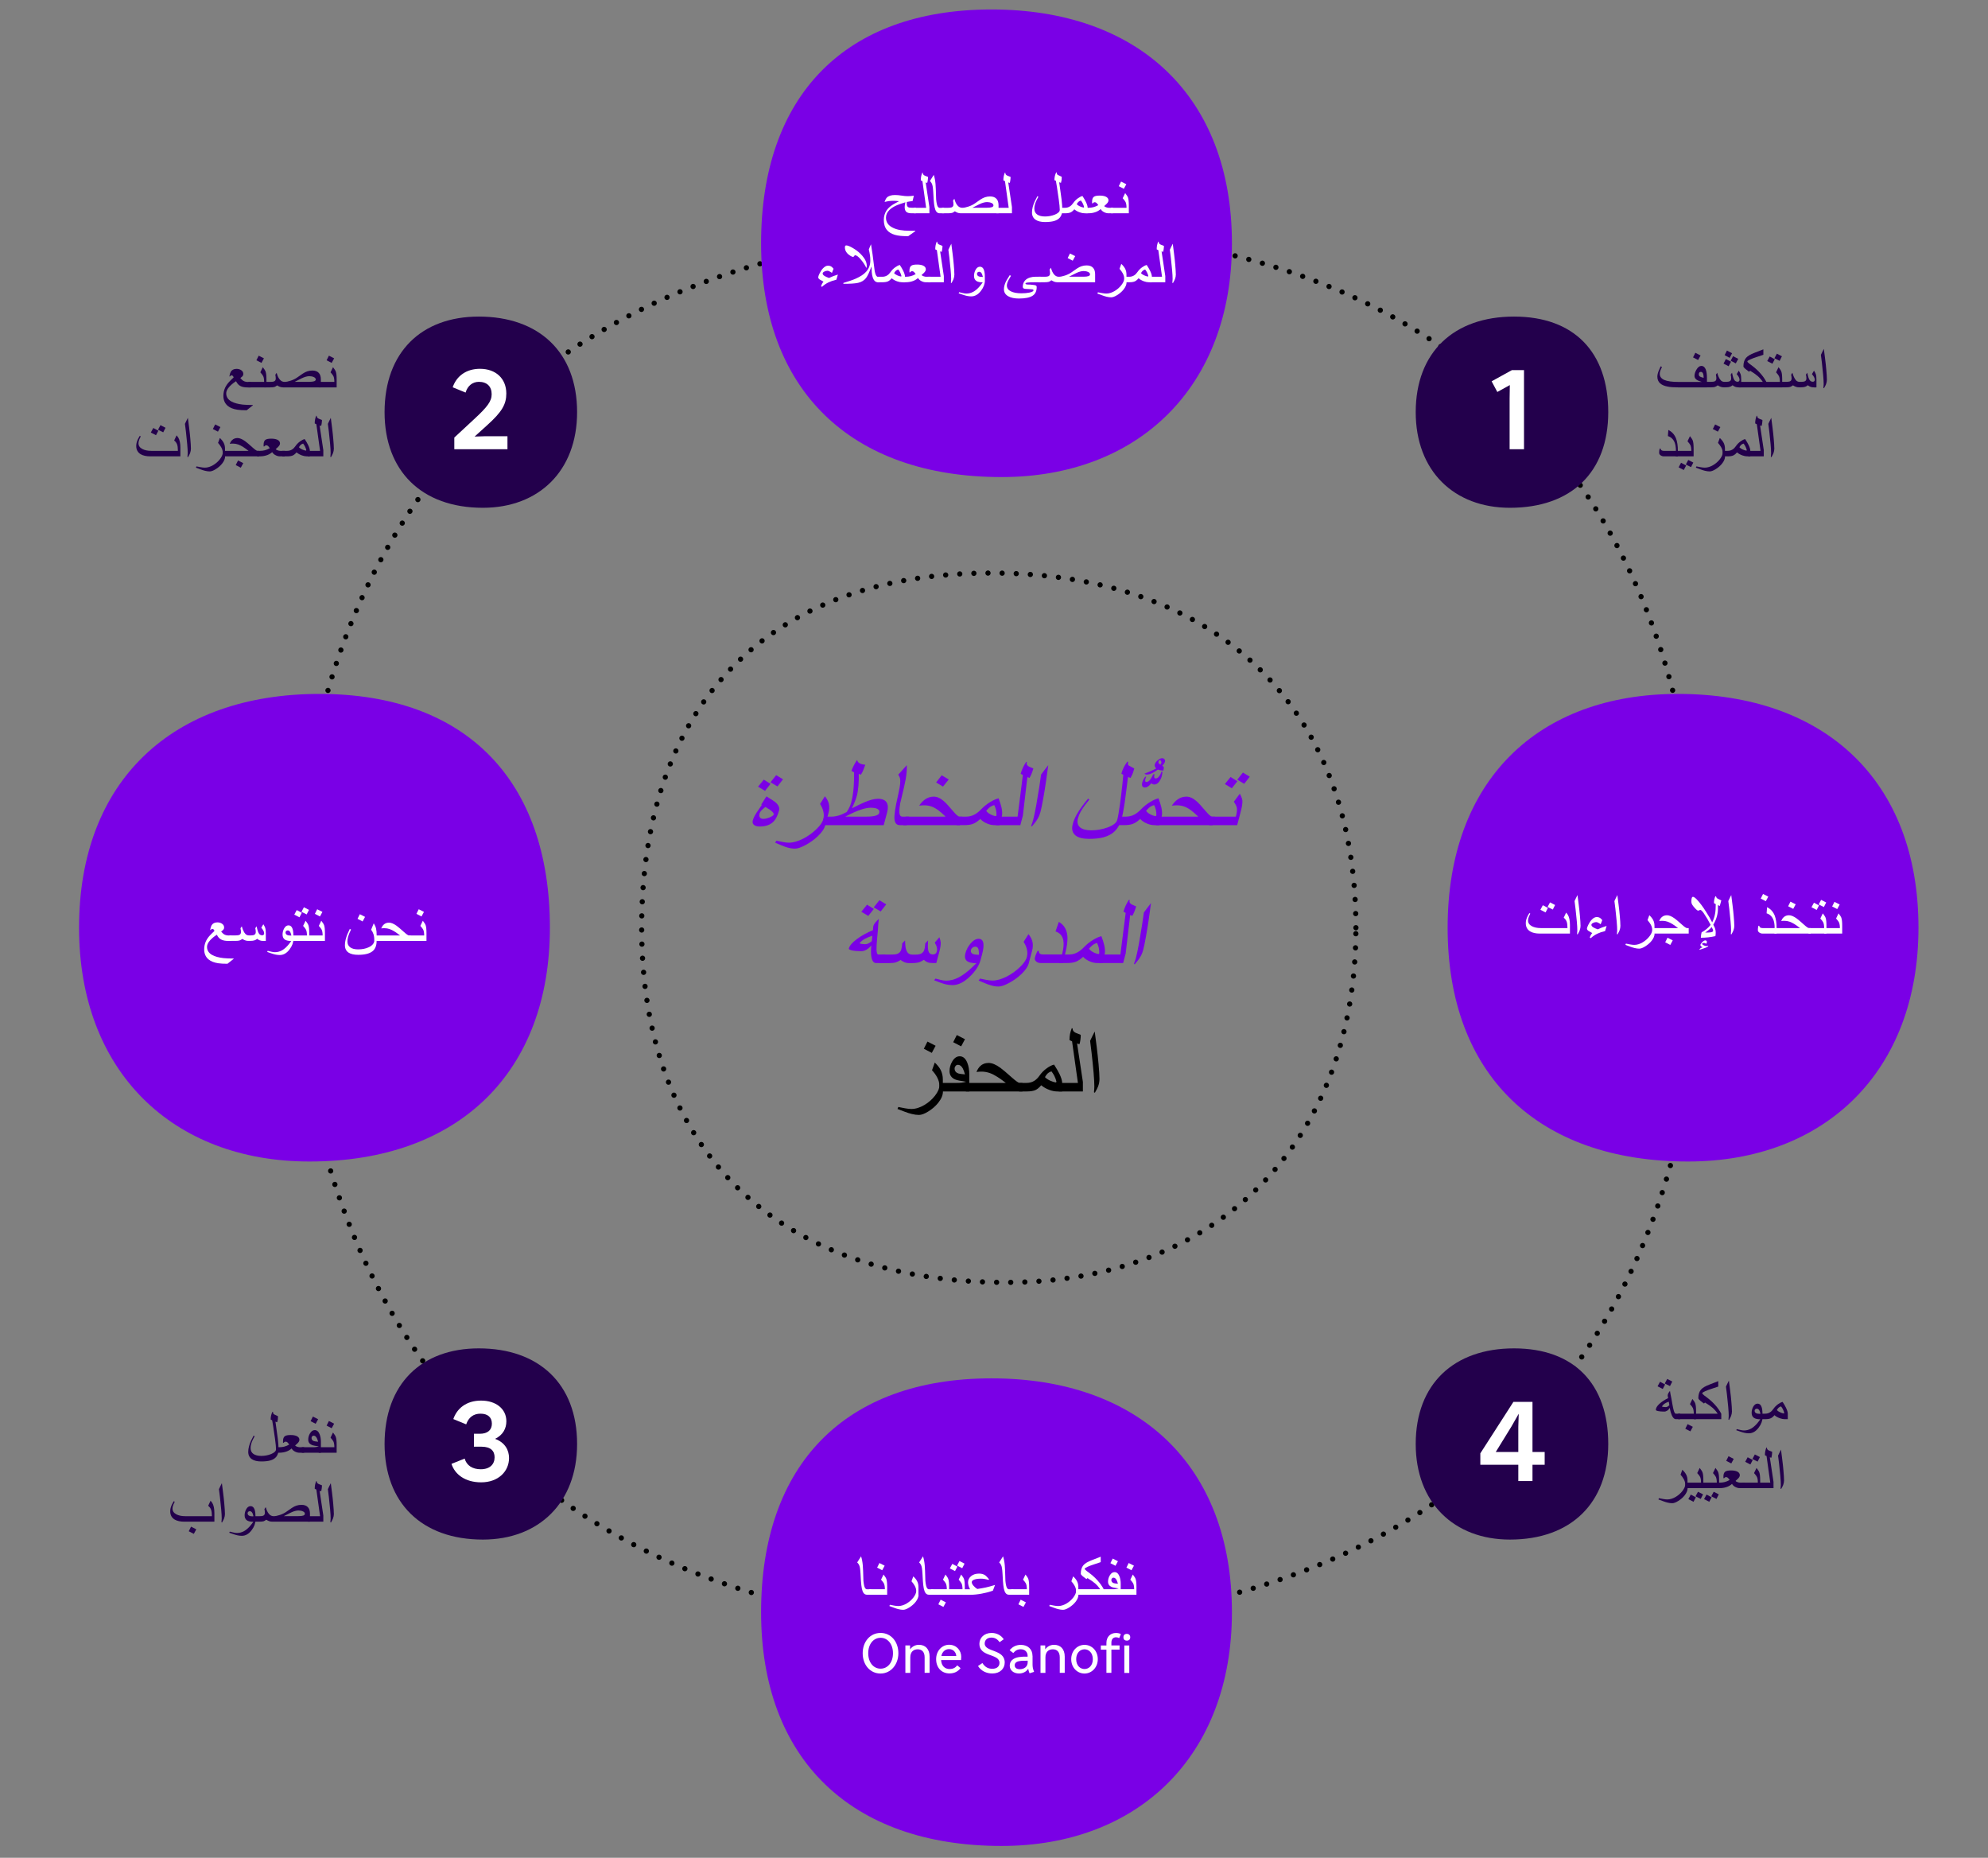 <?xml version="1.0" encoding="UTF-8"?>
<svg id="Calque_7" data-name="Calque 7" xmlns="http://www.w3.org/2000/svg" viewBox="0 0 380 355.03">
  <rect x="0" y="0" width="380" height="355.03" fill="#808080" stroke="none"/>
  <defs>
    <style>
      .cls-1 {
        fill: #fff;
      }

      .cls-2, .cls-3 {
        fill: #7a00e6;
      }

      .cls-4, .cls-3 {
        fill-rule: evenodd;
      }

      .cls-4, .cls-5 {
        fill: #23004c;
      }

      .cls-6 {
        stroke-dasharray: 0 0 0 2.7;
      }

      .cls-6, .cls-7 {
        fill: none;
        stroke: #000;
        stroke-linecap: round;
        stroke-linejoin: round;
      }

      .cls-7 {
        stroke-dasharray: 0 0 0 2.7;
      }
    </style>
  </defs>
  <path class="cls-6" d="m259.18,177.29c0-42.61-27.11-67.78-69.72-67.78s-66.81,25.17-66.81,67.78,26.14,67.78,69.72,67.78c39.7,0,66.81-26.15,66.81-67.78Z"/>
  <path class="cls-7" d="m56.67,177.29c0-83.79,53.31-133.29,137.11-133.29s131.39,49.5,131.39,133.29-51.41,133.29-137.1,133.29c-78.08,0-131.39-51.42-131.39-133.29Z"/>
  <g>
    <g>
      <path class="cls-3" d="m366.71,177.29c0-28.09-17.87-44.68-45.96-44.68-26.81,0-44.04,16.59-44.04,44.68s17.23,44.68,45.96,44.68c26.17,0,44.04-17.24,44.04-44.68Z"/>
      <g>
        <path class="cls-1" d="m300.08,178.41h-5.73c-.77,0-1.38-.13-1.84-.4-.57-.34-.86-.86-.86-1.58,0-.37.08-.75.25-1.14.06-.14.2-.41.43-.8l.18.11c-.09.18-.17.37-.26.55-.12.28-.17.54-.17.76,0,.47.25.84.75,1.1.44.23,1.01.35,1.69.35h5.09v-.16c0-.45-.05-.81-.16-1.1-.11-.28-.29-.52-.55-.72l.46-.98c.18.22.28.36.32.41.27.45.41,1.1.41,1.96v1.63Zm-4.2-4.9l-.45.86-.99-.51.47-.87.97.52Zm1.37-.56l-.44.87-.99-.5.46-.87.97.5Z"/>
        <path class="cls-1" d="m302.12,176.88c0,.32-.06.63-.17.93-.06.16-.19.41-.39.76l-.11-.06c.01-.12.02-.25.03-.4,0-.15.02-.25.02-.31,0-.42-.03-1-.1-1.75-.07-.75-.15-1.53-.24-2.34-.06-.49-.12-1-.19-1.51.08-.18.17-.37.27-.57s.2-.4.29-.58c.06.46.15,1.08.24,1.87.1.79.18,1.51.23,2.14.07.79.11,1.39.11,1.8Z"/>
        <path class="cls-1" d="m307.1,176.95l-.29.98c-.61.15-1.11.32-1.5.51-.45.22-.87.5-1.24.85l-.19-.1c.05-.18.12-.35.21-.51.08-.14.16-.26.26-.37l-.7-.4c-.2-.14-.31-.28-.31-.44,0-.13.08-.36.24-.7.19-.4.41-.73.66-1,.32-.34.64-.52.97-.52.3,0,.55.09.75.26.04.04.15.15.31.33l-.31.79c-.15-.1-.24-.16-.26-.18-.24-.16-.44-.23-.6-.23-.19,0-.39.05-.6.16-.21.11-.31.23-.31.37,0,.16.12.32.36.47.19.12.47.24.85.38.56-.27,1.12-.48,1.7-.65Z"/>
        <path class="cls-1" d="m309.74,176.88c0,.32-.06.63-.17.93-.06.16-.19.41-.39.76l-.11-.06c.01-.12.02-.25.03-.4,0-.15.02-.25.02-.31,0-.42-.03-1-.1-1.75-.07-.75-.15-1.53-.24-2.34-.06-.49-.12-1-.19-1.51.08-.18.17-.37.27-.57s.2-.4.29-.58c.06.46.15,1.08.24,1.87.1.79.18,1.51.23,2.14.07.79.11,1.39.11,1.8Z"/>
        <path class="cls-1" d="m316.27,178.41c0,.44-.19.9-.56,1.37-.33.42-.74.77-1.23,1.08-.46.29-.85.43-1.15.43-.28,0-.57-.04-.9-.12-.24-.06-.54-.15-.88-.28-.29-.11-.57-.22-.86-.32l.1-.24c.26.05.54.1.83.16.29.05.55.08.78.08.51,0,1.05-.16,1.6-.49.5-.3.94-.68,1.29-1.14s.53-.87.53-1.24c0-.32-.09-.65-.28-1-.15-.28-.36-.57-.62-.86l.34-.94c.33.3.57.61.73.91.18.34.26.73.26,1.15v1.46Z"/>
        <path class="cls-1" d="m322.79,178.41h-6.94v-1.05h4.9c-.41-.32-.75-.56-1.03-.74-.35-.22-.67-.38-.96-.48-.32-.11-.65-.17-.99-.17-.2,0-.41.01-.62.04.12-.3.27-.53.46-.71.27-.26.62-.39,1.03-.39s.89.2,1.45.6c.28.2.73.58,1.35,1.14.48.44.81.67.99.71h.36v1.05Zm-3.05,1.3l-.47.87-.97-.5.44-.88,1,.51Z"/>
        <path class="cls-1" d="m329.02,172.06l-.29,1.08-.35-.17v.55c.01.54-.06,1.06-.19,1.56-.15.55-.38,1.1-.7,1.64.15.28.26.5.32.66.09.25.14.51.14.77,0,.15,0,.27-.01.38,0,.1-.03.23-.05.37-.42.1-.88.17-1.36.23-.48.05-.95.08-1.41.08,0-.08,0-.14,0-.19.02-.3.07-.59.14-.85.68-.36,1.26-.84,1.72-1.42-.28-.53-.48-.9-.61-1.12-.14-.24-.38-.61-.71-1.12-.12-.17-.23-.31-.33-.41-.13-.14-.24-.21-.31-.21-.05,0-.14.03-.26.09-.06.03-.12.05-.16.05-.09,0-.23-.09-.41-.26-.16-.16-.34-.35-.52-.58-.14-.18-.24-.34-.29-.46-.05-.12-.08-.27-.08-.44,0-.25.02-.44.05-.58.05-.21.13-.32.25-.32.16,0,.4.16.71.47.28.28.58.65.92,1.1.3.4.6.84.89,1.31l.61.99c.18.3.36.63.55,1.01.27-.54.45-1.09.55-1.64.09-.48.13-1.09.13-1.84l-.34-.2c0-.26.02-.5.07-.72.05-.21.11-.41.2-.59l.14.04c.02.17.11.31.29.41.1.06.22.12.37.19.15.07.27.12.35.16Zm-2.49,8.64c0,.1-.06.19-.19.27-.08.05-.21.11-.38.17l-1.12.38c0-.18.2-.35.6-.49-.12-.06-.22-.13-.28-.19-.08-.08-.13-.16-.13-.24,0-.12.11-.3.32-.52.24-.25.44-.37.62-.37.08,0,.15.03.21.08.06.05.09.13.09.21,0,.06-.01.11-.04.17-.02.06-.06.12-.1.2-.12-.11-.26-.17-.4-.17-.09,0-.18.02-.26.05s-.13.08-.13.13c0,.06.09.14.28.25.19.1.35.16.48.16.09,0,.15,0,.19,0s.12-.03.24-.08Zm.93-2.8c0-.09-.02-.18-.05-.27-.03-.09-.11-.25-.23-.47-.12.16-.3.34-.54.54s-.47.38-.71.52c.47,0,.81-.01,1.01-.04.34-.05.51-.14.51-.28Z"/>
        <path class="cls-1" d="m331.51,176.88c0,.32-.06.63-.17.93-.06.16-.19.41-.39.76l-.11-.06c.01-.12.02-.25.03-.4,0-.15.02-.25.02-.31,0-.42-.03-1-.1-1.75-.07-.75-.15-1.53-.24-2.34-.06-.49-.12-1-.19-1.51.08-.18.17-.37.27-.57s.2-.4.29-.58c.06.46.15,1.08.24,1.87.1.79.18,1.51.23,2.14.07.79.11,1.39.11,1.8Z"/>
        <path class="cls-1" d="m339.59,178.41h-2.69c-.23,0-.43-.07-.62-.2-.18-.13-.27-.29-.27-.47,0-.15,0-.29.02-.41s.05-.26.09-.41h.14c.04.16.12.28.24.35.1.06.23.09.4.09h2.32c0-.72-.1-1.29-.3-1.73-.25-.54-.66-.91-1.24-1.09l.09-1.17c.69.34,1.18.88,1.47,1.63.23.6.35,1.39.35,2.35v1.05Zm-1.59-7.06l-.47.87-.97-.5.44-.88,1,.51Z"/>
        <path class="cls-1" d="m346.11,178.41h-6.94v-1.05h4.9c-.41-.32-.75-.56-1.03-.74-.35-.22-.67-.38-.96-.48-.32-.11-.65-.17-.99-.17-.2,0-.41.01-.62.04.12-.3.27-.53.46-.71.27-.26.62-.39,1.03-.39s.89.2,1.45.6c.28.2.73.58,1.35,1.14.48.44.81.67.99.71h.36v1.05Zm-2.87-5.59l-.47.87-.97-.5.44-.88,1,.51Z"/>
        <path class="cls-1" d="m349.11,178.41h-3.42v-1.05h2.99c0-.47-.06-.83-.17-1.08-.08-.17-.26-.42-.56-.75l.47-.98c.29.36.47.65.54.85.11.31.16.82.16,1.53v1.47Zm-1.41-5.38l-.45.86-.99-.51.47-.87.97.52Zm1.37-.56l-.44.87-.99-.5.46-.87.97.5Z"/>
        <path class="cls-1" d="m352.12,178.41h-3.42v-1.05h2.99c0-.47-.06-.83-.17-1.08-.08-.17-.26-.42-.56-.75l.47-.98c.29.36.47.65.54.85.11.31.16.82.16,1.53v1.47Zm-.47-5.55l-.47.87-.97-.5.44-.88,1,.51Z"/>
      </g>
    </g>
    <g>
      <path class="cls-3" d="m15.11,177.29c0-28.09,17.87-44.68,45.96-44.68s44.04,16.59,44.04,44.68c0,27.44-17.23,44.68-45.96,44.68-26.17,0-44.04-17.24-44.04-44.68Z"/>
      <g>
        <path class="cls-1" d="m44.69,183.22l-1.21.96c-.75,0-1.34-.03-1.77-.1-.78-.12-1.39-.36-1.83-.72-.56-.46-.85-1.11-.85-1.93,0-.55.11-1.06.32-1.53.17-.37.42-.75.76-1.12.16-.18.45-.47.88-.87-.04-.14-.1-.24-.17-.3-.07-.06-.15-.1-.24-.1-.1,0-.21.07-.31.21h-.1c.08-.42.17-.71.26-.87.22-.38.59-.58,1.11-.58.34,0,.64.08.89.25.28.19.41.43.41.73,0,.2-.08.36-.23.5-.14.11-.25.2-.34.28.22.27.44.46.65.57.21.11.46.17.77.17h.55v1.05h-.55c-.61,0-1.09-.09-1.43-.28-.34-.18-.61-.49-.81-.91-.29.19-.56.38-.79.58-.32.27-.57.54-.75.8-.22.32-.34.64-.34.94,0,.68.34,1.2,1.02,1.57.52.28,1.23.48,2.14.58.48.05,1.12.08,1.93.08l.02.05Z"/>
        <path class="cls-1" d="m50.78,179.82h-.46c-.26,0-.48-.04-.66-.11-.18-.07-.35-.17-.5-.3-.19.15-.35.25-.49.29-.2.07-.48.11-.84.11h-.39c-.21,0-.42-.04-.62-.12-.14-.05-.3-.14-.5-.26-.19.14-.37.24-.53.3-.16.05-.42.08-.78.08h-1.16v-1.05h1.16c.32,0,.56-.03.7-.08.23-.09.35-.28.35-.55,0-.12,0-.23-.02-.35-.01-.12-.03-.25-.07-.39l.25-.36c.11.37.2.64.28.8.13.29.27.51.42.66.18.18.4.27.66.27h.4c.3,0,.52-.05.67-.14.16-.1.24-.27.24-.5,0-.12,0-.24-.02-.36-.02-.12-.04-.24-.07-.38l.25-.36.13.56c.11.44.24.75.4.93.14.15.32.23.55.23.11,0,.2-.03.26-.1.07-.07.1-.15.1-.26,0-.22-.08-.46-.25-.71-.03-.04-.13-.17-.29-.39l.39-.65c.16.25.28.46.34.64.09.27.13.63.13,1.09v1.44Z"/>
        <path class="cls-1" d="m56.09,179.45c0,.66-.24,1.32-.73,1.97-.54.73-1.17,1.09-1.89,1.09-.26,0-.54-.03-.82-.09-.2-.04-.47-.12-.8-.23-.26-.09-.52-.18-.78-.27l.1-.21c.22.05.46.11.71.17.25.06.47.09.66.09.49,0,.95-.12,1.39-.37.34-.2.68-.48,1.02-.85.17-.19.42-.49.73-.92-.54,0-.95-.09-1.21-.26-.3-.2-.46-.52-.46-.97,0-.41.1-.79.29-1.15.22-.41.51-.61.85-.61s.6.2.75.61c.12.32.18.76.18,1.32v.68Zm-.38-.65c-.09-.38-.19-.65-.32-.8-.11-.13-.24-.19-.4-.19-.11,0-.21.04-.29.11-.08.07-.12.17-.12.28,0,.2.09.35.26.45s.46.15.86.15Z"/>
        <path class="cls-1" d="m59.1,179.82h-3.42v-1.05h2.99c0-.47-.06-.83-.17-1.08-.08-.17-.26-.42-.56-.75l.47-.98c.29.36.47.65.54.85.11.31.16.82.16,1.53v1.47Zm-1.41-5.38l-.45.86-.99-.51.47-.87.97.52Zm1.37-.56l-.44.87-.99-.5.46-.87.97.5Z"/>
        <path class="cls-1" d="m62.1,179.82h-3.42v-1.05h2.99c0-.47-.06-.83-.17-1.08-.08-.17-.26-.42-.56-.75l.47-.98c.29.36.47.65.54.85.11.31.16.82.16,1.53v1.47Zm-.47-5.55l-.47.87-.97-.5.44-.88,1,.51Z"/>
        <path class="cls-1" d="m71.99,179.82c0,.89-.26,1.55-.79,1.97-.56.45-1.48.68-2.73.68-.8,0-1.41-.14-1.84-.42-.46-.31-.7-.78-.7-1.42,0-.34.04-.69.13-1.04s.2-.71.34-1.06c.09-.22.24-.55.46-1l.24.11c-.28.58-.47,1.03-.56,1.36-.09.33-.13.64-.13.91,0,.5.18.87.53,1.13.35.26.86.39,1.52.39.76,0,1.43-.13,2.01-.4.72-.33,1.09-.8,1.09-1.39,0-.41-.06-.79-.18-1.14-.1-.31-.25-.58-.44-.82l.5-1.23c.21.32.36.65.44.99s.12.78.12,1.34v1.05Zm-2.21-4.6l-.47.87-.97-.5.44-.88,1,.51Z"/>
        <path class="cls-1" d="m78.51,179.82h-6.94v-1.05h4.9c-.41-.32-.75-.56-1.03-.74-.35-.22-.67-.38-.96-.48-.32-.11-.65-.17-.99-.17-.2,0-.41.01-.62.04.12-.3.27-.53.46-.71.27-.26.62-.39,1.03-.39s.89.2,1.45.6c.28.2.73.58,1.35,1.14.48.44.81.67.99.71h.36v1.05Z"/>
        <path class="cls-1" d="m81.51,179.82h-3.42v-1.05h2.99c0-.47-.06-.83-.17-1.08-.08-.17-.26-.42-.56-.75l.47-.98c.29.36.47.65.54.85.11.31.16.82.16,1.53v1.47Zm-.47-5.55l-.47.87-.97-.5.44-.88,1,.51Z"/>
      </g>
    </g>
  </g>
  <g>
    <g>
      <path class="cls-3" d="m235.48,46.49c0-28.09-17.87-44.68-45.96-44.68s-44.04,16.59-44.04,44.68,17.23,44.68,45.96,44.68c26.17,0,44.04-17.24,44.04-44.68Z"/>
      <g>
        <path class="cls-1" d="m175.09,40.76h-.82c-.48,0-.83-.09-1.03-.27s-.31-.48-.31-.9c0-.16.02-.35.06-.58.02-.09.04-.2.07-.35-.69.21-1.2.39-1.55.53-.64.27-1.14.58-1.49.93-.44.43-.67.92-.67,1.48,0,.86.45,1.51,1.35,1.94.78.38,1.82.56,3.13.56h1.1l.04.07-1.36.96h-.35c-.86,0-1.58-.08-2.16-.24-.69-.19-1.2-.5-1.56-.93-.4-.48-.6-1.12-.6-1.92,0-.69.17-1.28.51-1.8.26-.4.65-.77,1.16-1.1.15-.1.56-.33,1.24-.69-.16-.02-.33-.04-.51-.05s-.34-.02-.48-.02c-.4,0-.73.02-.99.05-.08.01-.35.07-.79.16.14-.39.28-.66.43-.82.33-.34.85-.5,1.56-.5.39,0,.81.04,1.26.11s.83.11,1.14.11c.2,0,.4,0,.6-.02.19-.02.4-.04.61-.07l-.24,1.02c-.16.02-.35.05-.56.08-.13.02-.31.06-.55.1v.34c-.01.33.09.55.29.66.12.07.34.1.64.1h.82v1.05Z"/>
        <path class="cls-1" d="m177.64,40.76h-2.97v-1.05h2.36l-.71-5.09-.31-.15c0-.28.02-.54.07-.78.05-.24.12-.48.22-.71l.09.07c0,.23.13.41.39.52.2.08.4.16.61.24,0,.2-.02.41-.05.64-.03.23-.07.4-.11.51l-.29-.1.71,4.71v1.18Z"/>
        <path class="cls-1" d="m180.46,40.76h-.84c-.27,0-.49-.11-.65-.33-.14-.19-.25-.48-.33-.86s-.13-.85-.17-1.41c-.02-.45-.05-.92-.08-1.39-.03-.48-.06-.84-.1-1.08-.04-.25-.1-.45-.17-.6-.09-.19-.21-.36-.37-.5l.74-1.17c.16.48.27,1.06.33,1.72.04.42.08,1.4.12,2.96.07.71.18,1.17.31,1.37.11.17.23.25.37.25h.84v1.05Z"/>
        <path class="cls-1" d="m190.87,40.76h-7.22c-.22,0-.42-.04-.62-.11-.15-.06-.32-.15-.52-.27-.17.14-.34.24-.5.3-.17.05-.44.08-.81.08h-1.16v-1.05h1.16c.32,0,.56-.03.7-.08.23-.09.35-.28.35-.55,0-.12,0-.23-.02-.35-.01-.12-.04-.25-.06-.39l.25-.36c.14.54.33.96.58,1.26.26.32.57.47.92.47s.73-.08,1.18-.23c.49-.16.91-.37,1.26-.62.57-.41.92-.65,1.05-.73.32-.21.62-.36.88-.44.3-.1.62-.15.97-.15.54,0,.96.16,1.23.47.26.29.38.7.38,1.23v1.52Zm-.98-1.51c0-.2-.12-.35-.37-.46-.24-.11-.53-.17-.85-.17-.4,0-.89.13-1.45.4-.45.23-.9.46-1.35.68h2.77c.44,0,.75-.04.96-.11.2-.08.3-.19.3-.35Z"/>
        <path class="cls-1" d="m193.42,40.76h-2.97v-1.05h2.36l-.71-5.09-.31-.15c0-.28.02-.54.07-.78.05-.24.12-.48.22-.71l.09.07c0,.23.13.41.39.52.2.08.4.16.61.24,0,.2-.02.41-.05.64-.03.23-.07.4-.11.51l-.29-.1.71,4.71v1.18Z"/>
        <path class="cls-1" d="m203.07,40.01c0,.64-.15,1.15-.45,1.53-.27.33-.66.57-1.18.71-.44.12-1,.18-1.68.18-.77,0-1.37-.14-1.8-.43-.46-.31-.7-.78-.7-1.4,0-.34.05-.7.15-1.08.08-.32.21-.66.38-1.04.12-.27.29-.6.5-.99l.19.11c-.15.27-.27.51-.37.72-.13.28-.23.54-.29.76-.08.27-.11.54-.11.79,0,.49.18.87.54,1.12.36.25.86.38,1.49.38.68,0,1.3-.12,1.88-.35.63-.26.95-.56.95-.92,0-.39-.06-1.05-.19-1.98-.1-.71-.21-1.51-.35-2.39l-.2-1.17-.28-.14c0-.54.11-1.02.33-1.47h.1c.02.15.04.27.08.34s.11.13.2.17c.12.05.26.11.41.19.11.05.2.1.28.14,0,.28-.01.48-.03.61-.02.13-.06.31-.12.54l-.34-.11c0,.09.07.49.17,1.21.12.84.22,1.52.28,2.04.1.83.14,1.47.14,1.91Z"/>
        <path class="cls-1" d="m207.91,40.76h-.62c-.27,0-.57-.06-.91-.18-.39-.14-.73-.33-1.03-.58-.23.28-.47.48-.71.59-.24.11-.6.17-1.06.17h-.94v-1.05h.92c.36,0,.69-.09.97-.28.22-.14.42-.35.6-.61.24-.35.54-.66.9-.92.32-.23.61-.38.88-.44.28.42.5.8.66,1.14.22.46.33.83.33,1.11v1.05Zm-.69-1.18c-.05-.23-.13-.46-.24-.68-.09-.19-.21-.38-.37-.58-.19.05-.35.14-.49.27-.09.08-.19.23-.31.43.14.16.35.3.61.42.26.12.51.2.74.23l.05-.08Z"/>
        <path class="cls-1" d="m212.76,40.76h-.88c-.26,0-.52-.06-.79-.19-.32-.15-.55-.35-.7-.62-.27.24-.57.43-.92.56-.42.16-.9.25-1.44.25h-.54v-1.05h.54c.34,0,.65-.04.94-.11.33-.08.65-.22.97-.4l-.25-.32c-.13-.15-.27-.23-.43-.23-.07,0-.14.01-.19.04-.06.03-.12.08-.19.17h-.13v-.35c0-.44.12-.74.35-.91.21-.15.58-.22,1.11-.22.45,0,.82.06,1.11.18.37.16.56.4.56.72,0,.17-.07.35-.22.53-.11.14-.31.32-.59.56.06.1.19.18.37.24s.34.1.46.1h.88v1.05Z"/>
        <path class="cls-1" d="m215.76,40.76h-3.42v-1.05h2.99c0-.47-.06-.83-.17-1.08-.08-.17-.26-.42-.56-.75l.47-.98c.29.36.47.65.54.85.11.31.16.82.16,1.53v1.47Zm-.47-5.55l-.47.87-.97-.5.44-.88,1,.51Z"/>
        <path class="cls-1" d="m160.16,52.47l-.29.98c-.61.15-1.11.32-1.5.51-.45.22-.87.5-1.24.85l-.19-.1c.05-.18.12-.35.21-.51.08-.14.16-.26.26-.37l-.7-.4c-.2-.14-.31-.28-.31-.44,0-.13.08-.36.24-.7.19-.4.41-.73.66-1,.32-.34.64-.52.97-.52.3,0,.55.09.75.26.04.04.15.15.31.33l-.31.79c-.15-.1-.24-.16-.26-.18-.24-.16-.44-.23-.6-.23-.19,0-.39.05-.6.16-.21.11-.31.23-.31.37,0,.16.12.32.36.47.19.12.47.24.85.38.56-.27,1.12-.48,1.7-.65Z"/>
        <path class="cls-1" d="m168.16,53.94h-.37c-.34,0-.61-.18-.81-.55-.24-.44-.37-1.11-.37-2,0-.06,0-.15-.02-.26-.01-.11-.02-.18-.02-.2-.38,1.07-.73,1.8-1.03,2.2-.36.46-.86.77-1.51.92-.55.13-1.49.19-2.82.19v-.17c1.08-.32,1.88-.6,2.41-.84.85-.38,1.5-.81,1.94-1.3.53-.59.8-1.3.8-2.11,0-.39-.02-.76-.08-1.1-.05-.34-.12-.69-.21-1.04l.2-.5c.08-.2.15-.36.22-.5.1.58.2,1.2.29,1.87.06.46.13.96.19,1.48.08.65.14,1.17.2,1.57.07.5.18.86.32,1.08.1.14.19.22.29.22h.37v1.05Zm-2.49-3.14c0,.08,0,.15-.01.2,0,.06-.03.13-.06.21-.22-.5-.56-1.02-1-1.55-.49-.59-.87-.88-1.15-.88-.06,0-.12.05-.18.16s-.13.16-.21.16c-.11,0-.28-.07-.51-.21-.29-.18-.53-.38-.7-.61-.24-.31-.35-.64-.35-1,0-.25.08-.38.25-.38.29,0,.74.18,1.35.55.68.4,1.26.88,1.72,1.42.57.66.86,1.31.86,1.94Z"/>
        <path class="cls-1" d="m173,53.94h-.62c-.27,0-.57-.06-.91-.18-.39-.14-.73-.33-1.03-.58-.23.28-.47.48-.71.59-.24.11-.6.17-1.06.17h-.94v-1.05h.92c.36,0,.69-.09.97-.28.22-.14.42-.35.6-.61.24-.35.54-.66.9-.92.32-.23.61-.38.88-.44.28.42.5.8.66,1.14.22.46.33.83.33,1.11v1.05Zm-.69-1.18c-.05-.23-.13-.46-.24-.68-.09-.19-.21-.38-.37-.58-.19.05-.35.14-.49.27-.09.08-.19.23-.31.43.14.16.35.3.61.42.26.12.51.2.74.23l.05-.08Z"/>
        <path class="cls-1" d="m177.85,53.94h-.88c-.26,0-.52-.06-.79-.19-.32-.15-.55-.35-.7-.62-.27.24-.57.43-.92.56-.42.16-.9.25-1.44.25h-.54v-1.05h.54c.34,0,.65-.04.94-.11.33-.08.65-.22.97-.4l-.25-.32c-.13-.15-.27-.23-.43-.23-.07,0-.14.01-.19.04-.06.03-.12.08-.19.17h-.13v-.35c0-.44.12-.74.35-.91.21-.15.58-.22,1.11-.22.45,0,.82.06,1.11.18.37.16.56.4.56.72,0,.17-.07.35-.22.53-.11.14-.31.32-.59.56.06.1.19.18.37.24s.34.1.46.1h.88v1.05Z"/>
        <path class="cls-1" d="m180.4,53.94h-2.97v-1.05h2.36l-.71-5.09-.31-.15c0-.28.02-.54.07-.78.05-.24.12-.48.22-.71l.09.07c0,.23.13.41.39.52.2.08.4.16.61.24,0,.2-.02.41-.05.64-.03.23-.07.4-.11.51l-.29-.1.71,4.71v1.18Z"/>
        <path class="cls-1" d="m182.43,52.41c0,.32-.06.63-.17.93-.06.16-.19.41-.39.76l-.11-.06c.01-.12.02-.25.03-.4,0-.15.02-.25.02-.31,0-.42-.03-1-.1-1.75-.07-.75-.15-1.53-.24-2.34-.06-.49-.12-1-.19-1.51.08-.18.17-.37.27-.57s.2-.4.29-.58c.06.46.15,1.08.24,1.87.1.79.18,1.51.23,2.14.07.79.11,1.39.11,1.8Z"/>
        <path class="cls-1" d="m188.26,53.58c0,.66-.24,1.32-.73,1.97-.54.73-1.17,1.09-1.89,1.09-.26,0-.54-.03-.82-.09-.2-.04-.47-.12-.8-.23-.26-.09-.52-.18-.78-.27l.1-.21c.22.05.46.11.71.17.25.06.47.09.66.09.49,0,.95-.12,1.39-.37.34-.2.68-.48,1.02-.85.17-.19.42-.49.73-.92-.54,0-.95-.09-1.21-.26-.3-.2-.46-.52-.46-.97,0-.41.1-.79.29-1.15.22-.41.51-.61.85-.61s.6.2.75.61c.12.32.18.76.18,1.32v.68Zm-.38-.65c-.09-.38-.19-.65-.32-.8-.11-.13-.24-.19-.4-.19-.11,0-.21.04-.29.11-.08.07-.12.17-.12.28,0,.2.09.35.26.45s.46.15.86.15Z"/>
        <path class="cls-1" d="m198.92,53.94h-1.05c-.62,0-1.08.02-1.39.05s-.47.1-.47.19c0,.13.19.2.56.2.16,0,.29,0,.39.01.1,0,.31.03.63.07.19.02.32.05.4.09.12.06.17.16.17.31,0,.75-.25,1.29-.74,1.63-.54.37-1.42.56-2.66.56-.86,0-1.55-.15-2.05-.44-.54-.31-.81-.76-.81-1.33,0-.46.13-.96.38-1.48.09-.19.33-.59.73-1.21l.24.12c-.15.26-.3.52-.45.77-.23.44-.34.8-.34,1.08,0,.49.26.87.77,1.12s1.16.37,2.01.37c.57,0,1.08-.04,1.51-.13.54-.11.8-.26.8-.44,0-.07-.03-.12-.09-.15-.06-.03-.16-.05-.3-.05-.11-.01-.28-.02-.51-.04s-.38-.02-.45-.02c-.25,0-.43-.03-.54-.1-.11-.07-.16-.17-.16-.3,0-.5.15-.9.44-1.22.24-.26.56-.45.97-.57.3-.09.62-.14.96-.14h1.05v1.05Z"/>
        <path class="cls-1" d="m209.33,53.94h-7.22c-.22,0-.42-.04-.62-.11-.15-.06-.32-.15-.52-.27-.17.14-.34.24-.5.3-.17.05-.44.08-.81.08h-1.16v-1.05h1.16c.32,0,.56-.03.7-.08.23-.09.35-.28.35-.55,0-.12,0-.23-.02-.35-.01-.12-.04-.25-.06-.39l.25-.36c.14.54.33.96.58,1.26.26.32.57.47.92.47s.73-.08,1.18-.23c.49-.16.91-.37,1.26-.62.57-.41.92-.65,1.05-.73.32-.21.62-.36.88-.44.3-.1.62-.15.97-.15.54,0,.96.16,1.23.47.26.29.38.7.38,1.23v1.52Zm-3.81-4.99l-.47.87-.97-.5.44-.88,1,.51Zm2.83,3.48c0-.2-.12-.35-.37-.46-.24-.11-.53-.17-.85-.17-.4,0-.89.13-1.45.4-.45.23-.9.46-1.35.68h2.77c.44,0,.75-.04.96-.11.2-.08.3-.19.3-.35Z"/>
        <path class="cls-1" d="m215.34,53.94c0,.44-.19.9-.56,1.37-.33.42-.74.77-1.23,1.08-.46.29-.85.43-1.15.43-.28,0-.57-.04-.9-.12-.24-.06-.54-.15-.88-.28-.29-.11-.57-.22-.86-.32l.1-.24c.26.05.54.1.83.16.29.05.55.08.78.08.51,0,1.05-.16,1.6-.49.5-.3.94-.68,1.29-1.14s.53-.87.53-1.24c0-.32-.09-.65-.28-1-.15-.28-.36-.57-.62-.86l.34-.94c.33.3.57.61.73.91.18.34.26.73.26,1.15v1.46Z"/>
        <path class="cls-1" d="m220.19,53.94h-.62c-.27,0-.57-.06-.91-.18-.39-.14-.73-.33-1.03-.58-.23.28-.47.48-.71.59-.24.11-.6.17-1.06.17h-.94v-1.05h.92c.36,0,.69-.09.97-.28.22-.14.42-.35.6-.61.24-.35.54-.66.9-.92.32-.23.61-.38.88-.44.28.42.5.8.66,1.14.22.46.33.83.33,1.11v1.05Zm-.69-1.18c-.05-.23-.13-.46-.24-.68-.09-.19-.21-.38-.37-.58-.19.05-.35.14-.49.27-.09.08-.19.23-.31.43.14.16.35.3.61.42.26.12.51.2.74.23l.05-.08Z"/>
        <path class="cls-1" d="m222.73,53.94h-2.97v-1.05h2.36l-.71-5.09-.31-.15c0-.28.02-.54.07-.78.05-.24.12-.48.22-.71l.09.07c0,.23.13.41.39.52.2.08.4.16.61.24,0,.2-.02.41-.05.64-.03.23-.07.4-.11.51l-.29-.1.71,4.71v1.18Z"/>
        <path class="cls-1" d="m224.76,52.41c0,.32-.06.63-.17.93-.06.16-.19.41-.39.76l-.11-.06c.01-.12.02-.25.03-.4,0-.15.02-.25.02-.31,0-.42-.03-1-.1-1.75-.07-.75-.15-1.53-.24-2.34-.06-.49-.12-1-.19-1.51.08-.18.17-.37.27-.57s.2-.4.29-.58c.06.46.15,1.08.24,1.87.1.79.18,1.51.23,2.14.07.79.11,1.39.11,1.8Z"/>
      </g>
    </g>
    <g>
      <path class="cls-3" d="m235.48,308.09c0-28.09-17.87-44.68-45.96-44.68s-44.04,16.59-44.04,44.68,17.23,44.68,45.96,44.68c26.17,0,44.04-17.24,44.04-44.68Z"/>
      <g>
        <path class="cls-1" d="m166.56,304.76h-.84c-.27,0-.49-.11-.65-.33-.14-.19-.25-.48-.33-.86s-.13-.85-.17-1.41c-.02-.45-.05-.92-.08-1.39-.03-.48-.06-.84-.1-1.08-.04-.25-.1-.45-.17-.6-.09-.19-.21-.36-.37-.5l.74-1.17c.16.48.27,1.06.33,1.72.04.42.08,1.4.12,2.96.07.71.18,1.17.31,1.37.11.17.23.25.37.25h.84v1.05Z"/>
        <path class="cls-1" d="m169.57,304.76h-3.42v-1.05h2.99c0-.47-.06-.83-.17-1.08-.08-.17-.26-.42-.56-.75l.47-.98c.29.36.47.65.54.85.11.31.16.82.16,1.53v1.47Zm-.47-5.55l-.47.87-.97-.5.44-.88,1,.51Z"/>
        <path class="cls-1" d="m175.58,304.76c0,.44-.19.9-.56,1.37-.33.42-.74.77-1.23,1.08-.46.29-.85.43-1.15.43-.28,0-.57-.04-.9-.12-.24-.06-.54-.15-.88-.28-.29-.11-.57-.22-.86-.32l.1-.24c.26.05.54.1.83.16.29.05.55.08.78.08.51,0,1.05-.16,1.6-.49.5-.3.94-.68,1.29-1.14s.53-.87.53-1.24c0-.32-.09-.65-.28-1-.15-.28-.36-.57-.62-.86l.34-.94c.33.3.57.61.73.91.18.34.26.73.26,1.15v1.46Z"/>
        <path class="cls-1" d="m178.4,304.76h-.84c-.27,0-.49-.11-.65-.33-.14-.19-.25-.48-.33-.86s-.13-.85-.17-1.41c-.02-.45-.05-.92-.08-1.39-.03-.48-.06-.84-.1-1.08-.04-.25-.1-.45-.17-.6-.09-.19-.21-.36-.37-.5l.74-1.17c.16.48.27,1.06.33,1.72.04.42.08,1.4.12,2.96.07.71.18,1.17.31,1.37.11.17.23.25.37.25h.84v1.05Z"/>
        <path class="cls-1" d="m181.41,304.76h-3.42v-1.05h2.99c0-.47-.06-.83-.17-1.08-.08-.17-.26-.42-.56-.75l.47-.98c.29.36.47.65.54.85.11.31.16.82.16,1.53v1.47Zm-.61,1.46l-.47.87-.97-.5.44-.88,1,.51Z"/>
        <path class="cls-1" d="m184.41,304.76h-3.42v-1.05h2.99c0-.47-.06-.83-.17-1.08-.08-.17-.26-.42-.56-.75l.47-.98c.29.36.47.65.54.85.11.31.16.82.16,1.53v1.47Zm-1.41-5.38l-.45.86-.99-.51.47-.87.97.52Zm1.37-.56l-.44.87-.99-.5.46-.87.97.5Z"/>
        <path class="cls-1" d="m190.2,302.89l-.41,1.09c-.6.22-1.3.41-2.1.56-.79.15-1.53.23-2.2.23h-1.5v-1.05h1.44c-.12-.19-.21-.4-.28-.64-.07-.24-.11-.47-.11-.69,0-.47.2-.87.59-1.19.39-.32.9-.48,1.52-.48.49,0,.9.12,1.22.36.14.1.37.35.69.74l-.11.1c-.28-.08-.52-.13-.74-.17s-.45-.06-.69-.06c-.55,0-.99.06-1.3.18s-.47.28-.47.48.1.42.3.66c.2.24.45.46.77.65.66-.1,1.2-.2,1.62-.29.42-.09,1.01-.25,1.77-.48Z"/>
        <path class="cls-1" d="m193.7,304.76h-.84c-.27,0-.49-.11-.65-.33-.14-.19-.25-.48-.33-.86s-.13-.85-.17-1.41c-.02-.45-.05-.92-.08-1.39-.03-.48-.06-.84-.1-1.08-.04-.25-.1-.45-.17-.6-.09-.19-.21-.36-.37-.5l.74-1.17c.16.48.27,1.06.33,1.72.04.42.08,1.4.12,2.96.07.71.18,1.17.31,1.37.11.17.23.25.37.25h.84v1.05Z"/>
        <path class="cls-1" d="m196.71,304.76h-3.42v-1.05h2.99c0-.47-.06-.83-.17-1.08-.08-.17-.26-.42-.56-.75l.47-.98c.29.36.47.65.54.85.11.31.16.82.16,1.53v1.47Zm-.61,1.46l-.47.87-.97-.5.44-.88,1,.51Z"/>
        <path class="cls-1" d="m206.14,304.76c0,.44-.19.9-.56,1.37-.33.42-.74.77-1.23,1.08-.46.29-.85.43-1.15.43-.28,0-.57-.04-.9-.12-.24-.06-.54-.15-.88-.28-.29-.11-.57-.22-.86-.32l.1-.24c.26.05.54.1.83.16.29.05.55.08.78.08.51,0,1.05-.16,1.6-.49.5-.3.94-.68,1.29-1.14s.53-.87.53-1.24c0-.32-.09-.65-.28-1-.15-.28-.36-.57-.62-.86l.34-.94c.33.3.57.61.73.91.18.34.26.73.26,1.15v1.46Z"/>
        <path class="cls-1" d="m210.99,304.76h-5.27v-1.05h4.57c-.28-.42-.6-.79-.96-1.11-.36-.31-.85-.65-1.46-1.02l-.2.19-.71-.54c-.25-.21-.37-.37-.37-.49,0-.69.17-1.23.5-1.62.31-.36.85-.68,1.62-.97l1.69-.66v1.04l-1.26.42c-.5.16-.9.31-1.21.45-.39.17-.59.3-.59.4s.13.23.38.43c.16.12.32.24.49.36.61.46,1.14.94,1.59,1.45.49.54.88,1.1,1.18,1.68v1.05Z"/>
        <path class="cls-1" d="m214.22,304.76h-3.65v-1.05h2.06c.25,0,.46,0,.63-.03.17-.02.36-.06.57-.12-.69-.1-1.14-.19-1.34-.28-.46-.2-.69-.54-.69-1.02,0-.42.11-.82.33-1.19.25-.42.55-.63.91-.63.41,0,.72.26.93.78.17.41.25.9.25,1.46v2.07Zm-.53-6.4l-.47.87-.97-.5.44-.88,1,.51Zm0,4.3c-.09-.32-.18-.56-.26-.71-.16-.3-.36-.45-.59-.45-.11,0-.21.04-.29.13-.08.09-.12.19-.12.31,0,.3.16.51.47.61.11.04.38.07.79.11Z"/>
        <path class="cls-1" d="m217.22,304.76h-3.42v-1.05h2.99c0-.47-.06-.83-.17-1.08-.08-.17-.26-.42-.56-.75l.47-.98c.29.36.47.65.54.85.11.31.16.82.16,1.53v1.47Zm-.47-5.55l-.47.87-.97-.5.44-.88,1,.51Z"/>
        <path class="cls-1" d="m171.72,315.94c0,2.17-1.45,3.88-3.41,3.88s-3.41-1.63-3.41-3.88,1.46-3.88,3.42-3.88,3.4,1.63,3.4,3.88Zm-1.03,0c0-1.74-1.01-2.95-2.36-2.95s-2.37,1.17-2.37,2.95,1.01,2.95,2.36,2.95,2.37-1.17,2.37-2.95Z"/>
        <path class="cls-1" d="m176.74,319.7v-2.97c0-1.04-.52-1.54-1.33-1.54s-1.41.5-1.41,1.54v2.97h-.94v-5.25h.9v.75c.43-.6,1.06-.87,1.69-.87,1.22,0,2.04.8,2.04,2.26v3.1h-.95Z"/>
        <path class="cls-1" d="m183.73,316.69c0,.19-.01.39-.03.55h-3.81c.05,1.14.74,1.72,1.63,1.72.61,0,1.07-.22,1.46-.7l.63.53c-.52.68-1.25,1.01-2.12,1.01-1.44,0-2.55-1.03-2.55-2.73,0-1.58,1.11-2.75,2.48-2.75s2.32,1.03,2.32,2.35Zm-3.79-.23h2.85c-.06-.74-.6-1.31-1.38-1.31-.7,0-1.31.48-1.47,1.31Z"/>
        <path class="cls-1" d="m186.94,318.39l.84-.58c.54.85,1.18,1.1,1.91,1.1.91,0,1.36-.49,1.36-1.12,0-1.86-3.84-1.04-3.84-3.66,0-1.13.91-2.07,2.32-2.07,1.01,0,1.85.47,2.33,1.21l-.79.56c-.39-.56-.89-.88-1.56-.88-.88,0-1.29.55-1.29,1.13,0,1.7,3.83,1.04,3.83,3.63,0,1.18-.91,2.1-2.37,2.1-1.11,0-2.13-.47-2.74-1.43Z"/>
        <path class="cls-1" d="m197.37,316.45v1.59c0,.56.06.84.29,1.46l-.86.27c-.13-.28-.21-.55-.26-.86-.4.6-1.04.9-1.77.9-1.05,0-1.76-.64-1.76-1.49s.59-1.47,1.79-1.65c.46-.07.98-.09,1.63-.08v-.12c0-.78-.51-1.29-1.34-1.29-.56,0-1,.23-1.4.72l-.7-.53c.5-.65,1.25-1.03,2.12-1.03,1.37,0,2.25.84,2.25,2.11Zm-2.49,2.55c.9,0,1.56-.49,1.56-1.34v-.29c-.66-.02-1.17,0-1.61.08-.61.11-.87.39-.87.81s.33.73.92.73Z"/>
        <path class="cls-1" d="m202.57,319.7v-2.97c0-1.04-.52-1.54-1.33-1.54s-1.41.5-1.41,1.54v2.97h-.94v-5.25h.9v.75c.43-.6,1.06-.87,1.69-.87,1.22,0,2.04.8,2.04,2.26v3.1h-.95Z"/>
        <path class="cls-1" d="m209.84,317.08c0,1.55-1.14,2.74-2.54,2.74s-2.54-1.15-2.54-2.74,1.14-2.74,2.54-2.74,2.54,1.14,2.54,2.74Zm-.95,0c0-1.2-.74-1.89-1.59-1.89s-1.59.7-1.59,1.89.74,1.88,1.59,1.88,1.59-.69,1.59-1.88Z"/>
        <path class="cls-1" d="m211.49,319.7v-4.44h-1.07v-.8h1.07v-.5c0-1.17.78-1.89,1.81-1.89.35,0,.66.05.95.21l-.32.77c-.21-.11-.39-.16-.6-.16-.56,0-.89.37-.89,1.03v.53h1.56v.8h-1.56v4.44h-.95Zm4.55-6.81c0,.41-.25.64-.64.64-.42,0-.66-.23-.66-.64s.24-.65.64-.65.66.24.66.65Zm-.18,1.57v5.25h-.95v-5.25h.95Z"/>
      </g>
    </g>
  </g>
  <g>
    <path class="cls-4" d="m270.61,78.77c0-11.49,7.31-18.27,18.79-18.27s18.01,6.79,18.01,18.27-7.05,18.27-18.79,18.27c-10.7,0-18.01-7.05-18.01-18.27Z"/>
    <path class="cls-1" d="m291.31,85.85h-2.75v-9.7l.04-2.56-2.39,1.32-1.09-2.04,3.88-2.14h2.31v15.12Z"/>
    <g>
      <path class="cls-5" d="m326.27,74.03h-5.51c-.85,0-1.53-.05-2.04-.16-.62-.12-1.08-.33-1.4-.62-.34-.31-.52-.74-.52-1.27,0-.36.1-.77.31-1.25.15-.32.26-.57.33-.73l.24.14c-.17.35-.29.61-.34.8-.06.18-.08.35-.08.5,0,.53.29.92.87,1.17s1.49.38,2.75.38h4.43c-.47-.13-.81-.28-1.03-.44-.25-.19-.38-.43-.38-.71,0-.37.12-.77.37-1.2.28-.48.59-.71.93-.71.4,0,.68.23.86.7.15.39.22.95.22,1.68v1.74Zm-1.21-6.1l-.47.87-.97-.5.44-.88,1,.51Zm.59,4.28c0-.35-.04-.62-.11-.8-.09-.22-.23-.34-.42-.34-.14,0-.24.04-.3.12s-.1.2-.1.35c0,.2.08.34.25.44.12.07.35.15.69.23Z"/>
      <path class="cls-5" d="m332.8,74.03h-.46c-.26,0-.48-.04-.66-.11-.18-.07-.35-.17-.5-.3-.19.15-.35.25-.49.29-.2.07-.48.11-.84.11h-.39c-.21,0-.42-.04-.62-.12-.14-.05-.3-.14-.5-.26-.19.14-.37.24-.53.3-.16.05-.42.08-.78.08h-1.16v-1.05h1.16c.32,0,.56-.03.7-.08.23-.09.35-.28.35-.55,0-.12,0-.23-.02-.35-.01-.12-.03-.25-.07-.39l.25-.36c.11.37.2.64.28.8.13.29.27.51.42.66.18.18.4.27.66.27h.4c.3,0,.52-.05.67-.14.16-.1.24-.27.24-.5,0-.12,0-.24-.02-.36-.02-.12-.04-.24-.07-.38l.25-.36.13.56c.11.44.24.75.4.93.14.15.32.23.55.23.11,0,.2-.03.26-.1.07-.07.1-.15.1-.26,0-.22-.08-.46-.25-.71-.03-.04-.13-.17-.29-.39l.39-.65c.16.25.28.46.34.64.09.27.13.63.13,1.09v1.44Zm-1.92-4.91l-.46.87-.97-.5.44-.87.99.5Zm.2-1.61l-.46.88-.96-.52.44-.88.98.52Zm1.18,1.07l-.47.87-.97-.52.45-.86.99.51Z"/>
      <path class="cls-5" d="m337.65,74.03h-5.27v-1.05h4.57c-.28-.42-.6-.79-.96-1.11-.36-.31-.85-.65-1.46-1.02l-.2.19-.71-.54c-.25-.21-.37-.37-.37-.49,0-.69.17-1.23.5-1.62.31-.36.85-.68,1.62-.97l1.69-.66v1.04l-1.26.42c-.5.16-.9.31-1.21.45-.39.17-.59.3-.59.4s.13.23.38.43c.16.12.32.24.49.36.61.46,1.14.94,1.59,1.45.49.54.88,1.1,1.18,1.68v1.05Z"/>
      <path class="cls-5" d="m340.65,74.03h-3.42v-1.05h2.99c0-.47-.06-.83-.17-1.08-.08-.17-.26-.42-.56-.75l.47-.98c.29.36.47.65.54.85.11.31.16.82.16,1.53v1.47Zm-1.41-5.38l-.45.86-.99-.51.47-.87.97.52Zm1.37-.56l-.44.87-.99-.5.46-.87.97.5Z"/>
      <path class="cls-5" d="m347.18,74.03h-.46c-.26,0-.48-.04-.66-.11-.18-.07-.35-.17-.5-.3-.19.15-.35.25-.49.29-.2.07-.48.11-.84.11h-.39c-.21,0-.42-.04-.62-.12-.14-.05-.3-.14-.5-.26-.19.14-.37.24-.53.3-.16.05-.42.08-.78.08h-1.16v-1.05h1.16c.32,0,.56-.03.7-.08.23-.09.35-.28.35-.55,0-.12,0-.23-.02-.35-.01-.12-.03-.25-.07-.39l.25-.36c.11.37.2.64.28.8.13.29.27.51.42.66.18.18.4.27.66.27h.4c.3,0,.52-.05.67-.14.16-.1.24-.27.24-.5,0-.12,0-.24-.02-.36-.02-.12-.04-.24-.07-.38l.25-.36.13.56c.11.44.24.75.4.93.14.15.32.23.55.23.11,0,.2-.03.26-.1.07-.07.1-.15.1-.26,0-.22-.08-.46-.25-.71-.03-.04-.13-.17-.29-.39l.39-.65c.16.25.28.46.34.64.09.27.13.63.13,1.09v1.44Z"/>
      <path class="cls-5" d="m349.21,72.5c0,.32-.06.63-.17.93-.06.16-.19.41-.39.76l-.11-.06c.01-.12.02-.25.03-.4,0-.15.02-.25.02-.31,0-.42-.03-1-.1-1.75-.07-.75-.15-1.53-.24-2.34-.06-.49-.12-1-.19-1.51.08-.18.17-.37.27-.57s.2-.4.29-.58c.06.46.15,1.08.24,1.87.1.79.18,1.51.23,2.14.07.79.11,1.39.11,1.8Z"/>
      <path class="cls-5" d="m320.72,87.21h-2.69c-.23,0-.43-.07-.62-.2-.18-.13-.27-.29-.27-.47,0-.15,0-.29.02-.41s.05-.26.09-.41h.14c.04.16.12.28.24.35.1.06.23.09.4.09h2.32c0-.72-.1-1.29-.3-1.73-.25-.54-.66-.91-1.24-1.09l.09-1.17c.69.34,1.18.88,1.47,1.63.23.6.35,1.39.35,2.35v1.05Z"/>
      <path class="cls-5" d="m323.72,87.21h-3.42v-1.05h2.99c0-.47-.06-.83-.17-1.08-.08-.17-.26-.42-.56-.75l.47-.98c.29.36.47.65.54.85.11.31.16.82.16,1.53v1.47Zm-1.42,1.75l-.45.86-.99-.51.47-.87.97.52Zm1.37-.56l-.44.87-.99-.5.46-.87.97.5Z"/>
      <path class="cls-5" d="m329.74,87.21c0,.44-.19.9-.56,1.37-.33.42-.74.77-1.23,1.08-.46.29-.85.43-1.15.43-.28,0-.57-.04-.9-.12-.24-.06-.54-.15-.88-.28-.29-.11-.57-.22-.86-.32l.1-.24c.26.05.54.1.83.16.29.05.55.08.78.08.51,0,1.05-.16,1.6-.49.5-.3.94-.68,1.29-1.14s.53-.87.53-1.24c0-.32-.09-.65-.28-1-.15-.28-.36-.57-.62-.86l.34-.94c.33.3.57.61.73.91.18.34.26.73.26,1.15v1.46Zm-.9-5.59l-.47.87-.97-.5.44-.88,1,.51Z"/>
      <path class="cls-5" d="m334.58,87.21h-.62c-.27,0-.57-.06-.91-.18-.39-.14-.73-.33-1.03-.58-.23.28-.47.48-.71.59-.24.11-.6.17-1.06.17h-.94v-1.05h.92c.36,0,.69-.09.97-.28.22-.14.42-.35.6-.61.24-.35.54-.66.9-.92.32-.23.61-.38.88-.44.28.42.5.8.66,1.14.22.46.33.83.33,1.11v1.05Zm-.69-1.18c-.05-.23-.13-.46-.24-.68-.09-.19-.21-.38-.37-.58-.19.05-.35.14-.49.27-.09.08-.19.23-.31.43.14.16.35.3.61.42.26.12.51.2.74.23l.05-.08Z"/>
      <path class="cls-5" d="m337.13,87.21h-2.97v-1.05h2.36l-.71-5.09-.31-.15c0-.28.02-.54.07-.78.05-.24.12-.48.22-.71l.09.07c0,.23.13.41.39.52.2.08.4.16.61.24,0,.2-.02.41-.05.64-.03.23-.07.4-.11.51l-.29-.1.71,4.71v1.18Z"/>
      <path class="cls-5" d="m339.16,85.68c0,.32-.06.63-.17.93-.06.16-.19.41-.39.76l-.11-.06c.01-.12.02-.25.03-.4,0-.15.02-.25.02-.31,0-.42-.03-1-.1-1.75-.07-.75-.15-1.53-.24-2.34-.06-.49-.12-1-.19-1.51.08-.18.17-.37.27-.57s.2-.4.29-.58c.06.46.15,1.08.24,1.87.1.79.18,1.51.23,2.14.07.79.11,1.39.11,1.8Z"/>
    </g>
  </g>
  <g>
    <path class="cls-4" d="m270.61,275.95c0-11.49,7.31-18.27,18.79-18.27s18.01,6.79,18.01,18.27c0,11.22-7.05,18.27-18.79,18.27-10.7,0-18.01-7.05-18.01-18.27Z"/>
    <path class="cls-1" d="m292.93,279.92v3.11h-2.71v-3.11h-7.26v-2.18l6.32-9.83h3.65v9.57h2.33v2.44h-2.33Zm-7.01-2.44h4.3v-4.81l.08-2.5-1.39,2.44-3,4.87Z"/>
    <g>
      <path class="cls-5" d="m321.18,271.21h-.86c-.29,0-.54-.25-.76-.74-.16-.37-.3-.84-.4-1.42-.12.22-.27.4-.46.52-.18.12-.38.19-.58.19-.46,0-.84-.03-1.15-.09-.31-.06-.46-.14-.46-.24,0-.34.22-.73.67-1.14s1.01-.78,1.68-1.1c0-.03-.03-.12-.05-.25-.03-.14-.04-.22-.04-.25,0-.14.05-.29.14-.46.08-.14.18-.28.3-.42.04.25.08.49.12.72s.09.47.15.72l.18,1.03c.1.57.19.99.27,1.26.12.42.25.62.38.62h.86v1.05Zm-2.9-6.63l-.45.86-.99-.51.47-.87.97.52Zm.81,3.94l-.11-.65c-.35.12-.62.25-.82.39s-.37.31-.5.53c.08.04.18.06.29.08.11.02.27.03.46.03.24,0,.47-.13.69-.38Zm.56-4.5l-.44.87-.99-.5.46-.87.97.5Z"/>
      <path class="cls-5" d="m324.19,271.21h-3.42v-1.05h2.99c0-.47-.06-.83-.17-1.08-.08-.17-.26-.42-.56-.75l.47-.98c.29.36.47.65.54.85.11.31.16.82.16,1.53v1.47Zm-.61,1.46l-.47.87-.97-.5.44-.88,1,.51Z"/>
      <path class="cls-5" d="m329.03,271.21h-5.27v-1.05h4.57c-.28-.42-.6-.79-.96-1.11-.36-.31-.85-.65-1.46-1.02l-.2.19-.71-.54c-.25-.21-.37-.37-.37-.49,0-.69.17-1.23.5-1.62.31-.36.85-.68,1.62-.97l1.69-.66v1.04l-1.26.42c-.5.16-.9.31-1.21.45-.39.17-.59.3-.59.4s.13.23.38.43c.16.12.32.24.49.36.61.46,1.14.94,1.59,1.45.49.54.88,1.1,1.18,1.68v1.05Z"/>
      <path class="cls-5" d="m331.06,269.67c0,.32-.06.63-.17.93-.06.16-.19.41-.39.76l-.11-.06c.01-.12.02-.25.03-.4,0-.15.02-.25.02-.31,0-.42-.03-1-.1-1.75-.07-.75-.15-1.53-.24-2.34-.06-.49-.12-1-.19-1.51.08-.18.17-.37.27-.57s.2-.4.29-.58c.06.46.15,1.08.24,1.87.1.79.18,1.51.23,2.14.07.79.11,1.39.11,1.8Z"/>
      <path class="cls-5" d="m336.9,270.85c0,.66-.24,1.32-.73,1.97-.54.73-1.17,1.09-1.89,1.09-.26,0-.54-.03-.82-.09-.2-.04-.47-.12-.8-.23-.26-.09-.52-.18-.78-.27l.1-.21c.22.05.46.11.71.17.25.06.47.09.66.09.49,0,.95-.12,1.39-.37.34-.2.68-.48,1.02-.85.17-.19.42-.49.73-.92-.54,0-.95-.09-1.21-.26-.3-.2-.46-.52-.46-.97,0-.41.1-.79.29-1.15.22-.41.51-.61.85-.61s.6.2.75.61c.12.32.18.76.18,1.32v.68Zm-.38-.65c-.09-.38-.19-.65-.32-.8-.11-.13-.24-.19-.4-.19-.11,0-.21.04-.29.11-.08.07-.12.17-.12.28,0,.2.09.35.26.45s.46.15.86.15Z"/>
      <path class="cls-5" d="m341.74,271.21h-.62c-.27,0-.57-.06-.91-.18-.39-.14-.73-.33-1.03-.58-.23.28-.47.48-.71.59-.24.11-.6.17-1.06.17h-.94v-1.05h.92c.36,0,.69-.09.97-.28.22-.14.42-.35.6-.61.24-.35.54-.66.9-.92.32-.23.61-.38.88-.44.28.42.5.8.66,1.14.22.46.33.83.33,1.11v1.05Zm-.69-1.18c-.05-.23-.13-.46-.24-.68-.09-.19-.21-.38-.37-.58-.19.05-.35.14-.49.27-.09.08-.19.23-.31.43.14.16.35.3.61.42.26.12.51.2.74.23l.05-.08Z"/>
      <path class="cls-5" d="m322.58,284.39c0,.44-.19.9-.56,1.37-.33.42-.74.77-1.23,1.08-.46.29-.85.43-1.15.43-.28,0-.57-.04-.9-.12-.24-.06-.54-.15-.88-.28-.29-.11-.57-.22-.86-.32l.1-.24c.26.05.54.1.83.16.29.05.55.08.78.08.51,0,1.05-.16,1.6-.49.5-.3.94-.68,1.29-1.14s.53-.87.53-1.24c0-.32-.09-.65-.28-1-.15-.28-.36-.57-.62-.86l.34-.94c.33.3.57.61.73.91.18.34.26.73.26,1.15v1.46Z"/>
      <path class="cls-5" d="m325.58,284.39h-3.42v-1.05h2.99c0-.47-.06-.83-.17-1.08-.08-.17-.26-.42-.56-.75l.47-.98c.29.36.47.65.54.85.11.31.16.82.16,1.53v1.47Zm-1.42,1.75l-.45.86-.99-.51.47-.87.97.52Zm1.37-.56l-.44.87-.99-.5.46-.87.97.5Z"/>
      <path class="cls-5" d="m328.59,284.39h-3.42v-1.05h2.99c0-.47-.06-.83-.17-1.08-.08-.17-.26-.42-.56-.75l.47-.98c.29.36.47.65.54.85.11.31.16.82.16,1.53v1.47Zm-1.42,1.75l-.45.86-.99-.51.47-.87.97.52Zm1.37-.56l-.44.87-.99-.5.46-.87.97.5Z"/>
      <path class="cls-5" d="m333.44,284.39h-.88c-.26,0-.52-.06-.79-.19-.32-.15-.55-.35-.7-.62-.27.24-.57.43-.92.56-.42.16-.9.25-1.44.25h-.54v-1.05h.54c.34,0,.65-.04.94-.11.33-.08.65-.22.97-.4l-.25-.32c-.13-.15-.27-.23-.43-.23-.07,0-.14.01-.19.04-.06.03-.12.08-.19.17h-.13v-.35c0-.44.12-.74.35-.91.21-.15.58-.22,1.11-.22.45,0,.82.06,1.11.18.37.16.56.4.56.72,0,.17-.07.35-.22.53-.11.14-.31.32-.59.56.06.1.19.18.37.24s.34.1.46.1h.88v1.05Zm-2.04-5.59l-.47.87-.97-.5.44-.88,1,.51Z"/>
      <path class="cls-5" d="m336.44,284.39h-3.42v-1.05h2.99c0-.47-.06-.83-.17-1.08-.08-.17-.26-.42-.56-.75l.47-.98c.29.36.47.65.54.85.11.31.16.82.16,1.53v1.47Zm-1.41-5.38l-.45.86-.99-.51.47-.87.97.52Zm1.37-.56l-.44.87-.99-.5.46-.87.97.5Z"/>
      <path class="cls-5" d="m338.99,284.39h-2.97v-1.05h2.36l-.71-5.09-.31-.15c0-.28.02-.54.07-.78.05-.24.12-.48.22-.71l.09.07c0,.23.13.41.39.52.2.08.4.16.61.24,0,.2-.02.41-.05.64-.03.23-.07.4-.11.51l-.29-.1.71,4.71v1.18Z"/>
      <path class="cls-5" d="m341.02,282.86c0,.32-.06.63-.17.93-.06.16-.19.41-.39.76l-.11-.06c.01-.12.02-.25.03-.4,0-.15.02-.25.02-.31,0-.42-.03-1-.1-1.75-.07-.75-.15-1.53-.24-2.34-.06-.49-.12-1-.19-1.51.08-.18.17-.37.27-.57s.2-.4.29-.58c.06.46.15,1.08.24,1.87.1.79.18,1.51.23,2.14.07.79.11,1.39.11,1.8Z"/>
    </g>
  </g>
  <g>
    <path class="cls-4" d="m110.31,275.95c0-11.49-7.31-18.27-18.79-18.27-10.96,0-18.01,6.79-18.01,18.27,0,11.22,7.05,18.27,18.79,18.27,10.7,0,18.01-7.05,18.01-18.27Z"/>
    <path class="cls-1" d="m90.58,274h1.13c1.51,0,2.31-.73,2.31-1.93s-.76-1.91-2.18-1.91c-1.34,0-2.27.71-2.73,2.04l-2.46-1.01c.69-2.02,2.48-3.53,5.31-3.53s4.83,1.57,4.83,3.95c0,1.36-.63,2.62-2.16,3.36,1.93.71,2.67,2.18,2.67,3.67,0,2.52-2.02,4.64-5.33,4.64-3.02,0-5.02-1.49-5.67-3.53l2.52-1.01c.36,1.3,1.47,2.04,3.07,2.04,1.74,0,2.65-.94,2.65-2.29,0-1.2-.73-2.02-2.5-2.02h-1.45v-2.48Z"/>
    <g>
      <path class="cls-5" d="m53.26,276.87c0,.64-.15,1.15-.45,1.53-.27.33-.66.57-1.18.71-.44.12-1,.18-1.68.18-.77,0-1.37-.14-1.8-.43-.46-.31-.7-.78-.7-1.4,0-.34.05-.7.15-1.08.08-.32.21-.66.38-1.04.12-.27.29-.6.5-.99l.19.11c-.15.27-.27.51-.37.72-.13.28-.23.54-.29.76-.08.27-.11.54-.11.79,0,.49.18.87.54,1.12.36.25.86.38,1.49.38.68,0,1.3-.12,1.88-.35.63-.26.95-.56.95-.92,0-.39-.06-1.05-.19-1.98-.1-.71-.21-1.51-.35-2.39l-.2-1.17-.28-.14c0-.54.11-1.02.33-1.47h.1c.02.15.04.27.08.34s.11.13.2.17c.12.05.26.11.41.19.11.05.2.1.28.14,0,.28-.01.48-.03.61-.02.13-.06.31-.12.54l-.34-.11c0,.09.07.49.17,1.21.12.84.22,1.52.28,2.04.1.83.14,1.47.14,1.91Z"/>
      <path class="cls-5" d="m58.11,277.62h-.88c-.26,0-.52-.06-.79-.19-.32-.15-.55-.35-.7-.62-.27.24-.57.43-.92.56-.42.16-.9.25-1.44.25h-.54v-1.05h.54c.34,0,.65-.04.94-.11.33-.08.65-.22.97-.4l-.25-.32c-.13-.15-.27-.23-.43-.23-.07,0-.14.01-.19.04-.06.03-.12.08-.19.17h-.13v-.35c0-.44.12-.74.35-.91.21-.15.58-.22,1.11-.22.45,0,.82.06,1.11.18.37.16.56.4.56.72,0,.17-.07.35-.22.53-.11.14-.31.32-.59.56.06.1.19.18.37.24s.34.1.46.1h.88v1.05Z"/>
      <path class="cls-5" d="m61.34,277.62h-3.65v-1.05h2.06c.25,0,.46,0,.63-.03.17-.02.36-.06.57-.12-.69-.1-1.14-.19-1.34-.28-.46-.2-.69-.54-.69-1.02,0-.42.11-.82.33-1.19.25-.42.55-.63.91-.63.41,0,.72.26.93.78.17.41.25.9.25,1.46v2.07Zm-.53-6.4l-.47.87-.97-.5.44-.88,1,.51Zm0,4.3c-.09-.32-.18-.56-.26-.71-.16-.3-.36-.45-.59-.45-.11,0-.21.04-.29.13-.08.09-.12.19-.12.31,0,.3.16.51.47.61.11.04.38.07.79.11Z"/>
      <path class="cls-5" d="m64.34,277.62h-3.42v-1.05h2.99c0-.47-.06-.83-.17-1.08-.08-.17-.26-.42-.56-.75l.47-.98c.29.36.47.65.54.85.11.31.16.82.16,1.53v1.47Zm-.47-5.55l-.47.87-.97-.5.44-.88,1,.51Z"/>
      <path class="cls-5" d="m40.97,290.8h-5.73c-.77,0-1.38-.13-1.84-.4-.57-.34-.86-.86-.86-1.58,0-.37.08-.75.25-1.14.06-.14.2-.41.43-.8l.18.11c-.09.18-.17.37-.26.55-.12.28-.17.54-.17.76,0,.47.25.84.75,1.1.44.23,1.01.35,1.69.35h5.09v-.16c0-.45-.05-.81-.16-1.1-.11-.28-.29-.52-.55-.72l.46-.98c.18.22.28.36.32.41.27.45.41,1.1.41,1.96v1.63Zm-3.45,1.46l-.47.87-.97-.5.44-.88,1,.51Z"/>
      <path class="cls-5" d="m43,289.27c0,.32-.06.63-.17.93-.06.16-.19.41-.39.76l-.11-.06c.01-.12.02-.25.03-.4,0-.15.02-.25.02-.31,0-.42-.03-1-.1-1.75-.07-.75-.15-1.53-.24-2.34-.06-.49-.12-1-.19-1.51.08-.18.17-.37.27-.57s.2-.4.29-.58c.06.46.15,1.08.24,1.87.1.79.18,1.51.23,2.14.07.79.11,1.39.11,1.8Z"/>
      <path class="cls-5" d="m48.84,290.44c0,.66-.24,1.32-.73,1.97-.54.73-1.17,1.09-1.89,1.09-.26,0-.54-.03-.82-.09-.2-.04-.47-.12-.8-.23-.26-.09-.52-.18-.78-.27l.1-.21c.22.05.46.11.71.17.25.06.47.09.66.09.49,0,.95-.12,1.39-.37.34-.2.68-.48,1.02-.85.17-.19.42-.49.73-.92-.54,0-.95-.09-1.21-.26-.3-.2-.46-.52-.46-.97,0-.41.1-.79.29-1.15.22-.41.51-.61.85-.61s.6.2.75.61c.12.32.18.76.18,1.32v.68Zm-.38-.65c-.09-.38-.19-.65-.32-.8-.11-.13-.24-.19-.4-.19-.11,0-.21.04-.29.11-.08.07-.12.17-.12.28,0,.2.09.35.26.45s.46.15.86.15Z"/>
      <path class="cls-5" d="m59.25,290.8h-7.22c-.22,0-.42-.04-.62-.11-.15-.06-.32-.15-.52-.27-.17.14-.34.24-.5.3-.17.05-.44.08-.81.08h-1.16v-1.05h1.16c.32,0,.56-.03.7-.08.23-.09.35-.28.35-.55,0-.12,0-.23-.02-.35-.01-.12-.04-.25-.06-.39l.25-.36c.14.54.33.96.58,1.26.26.32.57.47.92.47s.73-.08,1.18-.23c.49-.16.91-.37,1.26-.62.57-.41.92-.65,1.05-.73.32-.21.62-.36.88-.44.3-.1.62-.15.97-.15.54,0,.96.16,1.23.47.26.29.38.7.38,1.23v1.52Zm-.98-1.51c0-.2-.12-.35-.37-.46-.24-.11-.53-.17-.85-.17-.4,0-.89.13-1.45.4-.45.23-.9.46-1.35.68h2.77c.44,0,.75-.04.96-.11.2-.08.3-.19.3-.35Z"/>
      <path class="cls-5" d="m61.79,290.8h-2.97v-1.05h2.36l-.71-5.09-.31-.15c0-.28.02-.54.07-.78.05-.24.12-.48.22-.71l.09.07c0,.23.13.41.39.52.2.08.4.16.61.24,0,.2-.02.41-.05.64-.03.23-.07.4-.11.51l-.29-.1.71,4.71v1.18Z"/>
      <path class="cls-5" d="m63.82,289.27c0,.32-.06.63-.17.93-.06.16-.19.41-.39.76l-.11-.06c.01-.12.02-.25.03-.4,0-.15.02-.25.02-.31,0-.42-.03-1-.1-1.75-.07-.75-.15-1.53-.24-2.34-.06-.49-.12-1-.19-1.51.08-.18.17-.37.27-.57s.2-.4.29-.58c.06.46.15,1.08.24,1.87.1.79.18,1.51.23,2.14.07.79.11,1.39.11,1.8Z"/>
    </g>
  </g>
  <g>
    <path class="cls-4" d="m110.31,78.77c0-11.49-7.31-18.27-18.79-18.27-10.96,0-18.01,6.79-18.01,18.27,0,11.22,7.05,18.27,18.79,18.27,10.7,0,18.01-7.05,18.01-18.27Z"/>
    <path class="cls-1" d="m88.99,75.02l-2.46-1.01c.76-2.2,2.65-3.53,5.21-3.53,3.04,0,5.04,1.87,5.04,4.72,0,2.04-.8,3.49-3.67,6.07l-2.39,2.16,1.89-.06h4.39v2.48h-10.16v-2.23l3.76-3.49c2.52-2.33,3.38-3.42,3.38-4.79,0-1.49-.9-2.37-2.44-2.37-1.22,0-2.16.76-2.54,2.04Z"/>
    <g>
      <path class="cls-5" d="m48.36,77.44l-1.21.96c-.75,0-1.34-.03-1.77-.1-.78-.12-1.39-.36-1.83-.72-.56-.46-.85-1.11-.85-1.93,0-.55.11-1.06.32-1.53.17-.37.42-.75.76-1.12.16-.18.45-.47.88-.87-.04-.14-.1-.24-.17-.3-.07-.06-.15-.1-.24-.1-.1,0-.21.07-.31.21h-.1c.08-.42.17-.71.26-.87.22-.38.59-.58,1.11-.58.34,0,.64.08.89.25.28.19.41.43.41.73,0,.2-.08.36-.23.5-.14.11-.25.2-.34.28.22.27.44.46.65.57.21.11.46.17.77.17h.55v1.05h-.55c-.61,0-1.09-.09-1.43-.28-.34-.18-.61-.49-.81-.91-.29.19-.56.38-.79.58-.32.27-.57.54-.75.8-.22.32-.34.64-.34.94,0,.68.34,1.2,1.02,1.57.52.28,1.23.48,2.14.58.48.05,1.12.08,1.93.08l.02.05Z"/>
      <path class="cls-5" d="m50.92,74.03h-3.42v-1.05h2.99c0-.47-.06-.83-.17-1.08-.08-.17-.26-.42-.56-.75l.47-.98c.29.36.47.65.54.85.11.31.16.82.16,1.53v1.47Zm-.47-5.55l-.47.87-.97-.5.44-.88,1,.51Z"/>
      <path class="cls-5" d="m61.33,74.03h-7.22c-.22,0-.42-.04-.62-.11-.15-.06-.32-.15-.52-.27-.17.14-.34.24-.5.3-.17.05-.44.08-.81.08h-1.16v-1.05h1.16c.32,0,.56-.03.7-.08.23-.09.35-.28.35-.55,0-.12,0-.23-.02-.35-.01-.12-.04-.25-.06-.39l.25-.36c.14.54.33.96.58,1.26.26.32.57.47.92.47s.73-.08,1.18-.23c.49-.16.91-.37,1.26-.62.57-.41.92-.65,1.05-.73.32-.21.62-.36.88-.44.3-.1.62-.15.97-.15.54,0,.96.16,1.23.47.26.29.38.7.38,1.23v1.52Zm-.98-1.51c0-.2-.12-.35-.37-.46-.24-.11-.53-.17-.85-.17-.4,0-.89.13-1.45.4-.45.23-.9.46-1.35.68h2.77c.44,0,.75-.04.96-.11.2-.08.3-.19.3-.35Z"/>
      <path class="cls-5" d="m64.34,74.03h-3.42v-1.05h2.99c0-.47-.06-.83-.17-1.08-.08-.17-.26-.42-.56-.75l.47-.98c.29.36.47.65.54.85.11.31.16.82.16,1.53v1.47Zm-.47-5.55l-.47.87-.97-.5.44-.88,1,.51Z"/>
      <path class="cls-5" d="m34.47,87.21h-5.73c-.77,0-1.38-.13-1.84-.4-.57-.34-.86-.86-.86-1.58,0-.37.08-.75.25-1.14.06-.14.2-.41.43-.8l.18.11c-.09.18-.17.37-.26.55-.12.28-.17.54-.17.76,0,.47.25.84.75,1.1.44.23,1.01.35,1.69.35h5.09v-.16c0-.45-.05-.81-.16-1.1-.11-.28-.29-.52-.55-.72l.46-.98c.18.22.28.36.32.41.27.45.41,1.1.41,1.96v1.63Zm-4.2-4.9l-.45.86-.99-.51.47-.87.97.52Zm1.37-.56l-.44.87-.99-.5.46-.87.97.5Z"/>
      <path class="cls-5" d="m36.5,85.68c0,.32-.06.63-.17.93-.06.16-.19.41-.39.76l-.11-.06c.01-.12.02-.25.03-.4,0-.15.02-.25.02-.31,0-.42-.03-1-.1-1.75-.07-.75-.15-1.53-.24-2.34-.06-.49-.12-1-.19-1.51.08-.18.17-.37.27-.57s.2-.4.29-.58c.06.46.15,1.08.24,1.87.1.79.18,1.51.23,2.14.07.79.11,1.39.11,1.8Z"/>
      <path class="cls-5" d="m43.03,87.21c0,.44-.19.9-.56,1.37-.33.42-.74.77-1.23,1.08-.46.29-.85.43-1.15.43-.28,0-.57-.04-.9-.12-.24-.06-.54-.15-.88-.28-.29-.11-.57-.22-.86-.32l.1-.24c.26.05.54.1.83.16.29.05.55.08.78.08.51,0,1.05-.16,1.6-.49.5-.3.94-.68,1.29-1.14s.53-.87.53-1.24c0-.32-.09-.65-.28-1-.15-.28-.36-.57-.62-.86l.34-.94c.33.3.57.61.73.91.18.34.26.73.26,1.15v1.46Zm-.9-5.59l-.47.87-.97-.5.44-.88,1,.51Z"/>
      <path class="cls-5" d="m49.55,87.21h-6.94v-1.05h4.9c-.41-.32-.75-.56-1.03-.74-.35-.22-.67-.38-.96-.48-.32-.11-.65-.17-.99-.17-.2,0-.41.01-.62.04.12-.3.27-.53.46-.71.27-.26.62-.39,1.03-.39s.89.2,1.45.6c.28.2.73.58,1.35,1.14.48.44.81.67.99.71h.36v1.05Zm-3.05,1.3l-.47.87-.97-.5.44-.88,1,.51Z"/>
      <path class="cls-5" d="m54.4,87.21h-.88c-.26,0-.52-.06-.79-.19-.32-.15-.55-.35-.7-.62-.27.24-.57.43-.92.56-.42.16-.9.25-1.44.25h-.54v-1.05h.54c.34,0,.65-.04.94-.11.33-.08.65-.22.97-.4l-.25-.32c-.13-.15-.27-.23-.43-.23-.07,0-.14.01-.19.04-.06.03-.12.08-.19.17h-.13v-.35c0-.44.12-.74.35-.91.21-.15.58-.22,1.11-.22.45,0,.82.06,1.11.18.37.16.56.4.56.72,0,.17-.07.35-.22.53-.11.14-.31.32-.59.56.06.1.19.18.37.24s.34.1.46.1h.88v1.05Z"/>
      <path class="cls-5" d="m59.24,87.21h-.62c-.27,0-.57-.06-.91-.18-.39-.14-.73-.33-1.03-.58-.23.28-.47.48-.71.59-.24.11-.6.17-1.06.17h-.94v-1.05h.92c.36,0,.69-.09.97-.28.22-.14.42-.35.6-.61.24-.35.54-.66.9-.92.32-.23.61-.38.88-.44.28.42.5.8.66,1.14.22.46.33.83.33,1.11v1.05Zm-.69-1.18c-.05-.23-.13-.46-.24-.68-.09-.19-.21-.38-.37-.58-.19.05-.35.14-.49.27-.09.08-.19.23-.31.43.14.16.35.3.61.42.26.12.51.2.74.23l.05-.08Z"/>
      <path class="cls-5" d="m61.79,87.21h-2.97v-1.05h2.36l-.71-5.09-.31-.15c0-.28.02-.54.07-.78.05-.24.12-.48.22-.71l.09.07c0,.23.13.41.39.52.2.08.4.16.61.24,0,.2-.02.41-.05.64-.03.23-.07.4-.11.51l-.29-.1.71,4.71v1.18Z"/>
      <path class="cls-5" d="m63.82,85.68c0,.32-.06.63-.17.93-.06.16-.19.41-.39.76l-.11-.06c.01-.12.02-.25.03-.4,0-.15.02-.25.02-.31,0-.42-.03-1-.1-1.75-.07-.75-.15-1.53-.24-2.34-.06-.49-.12-1-.19-1.51.08-.18.17-.37.27-.57s.2-.4.29-.58c.06.46.15,1.08.24,1.87.1.79.18,1.51.23,2.14.07.79.11,1.39.11,1.8Z"/>
    </g>
  </g>
  <g>
    <path class="cls-2" d="m148.9,154.93c-.24.88-.56,1.54-.96,1.99-.63.69-1.53,1.03-2.71,1.03-.46,0-.81-.09-1.06-.27-.29-.21-.38-.5-.28-.88.12-.44.36-.94.74-1.52.33-.49.67-.98,1-1.47l-.13-.04,1-1.58c.97.59,1.55.97,1.72,1.12.61.52.84,1.07.69,1.62Zm-1.61-5.13l-1.06,1.34-1.33-.8,1.09-1.35,1.3.81Zm.6,5.86c.06-.24-.2-.55-.78-.95-.25-.17-.52-.33-.81-.5-.36.31-.58.5-.66.57-.24.24-.39.47-.45.69-.09.32-.06.57.07.75.13.18.35.27.65.27.35,0,.76-.1,1.22-.29.46-.2.72-.38.76-.54Zm1.78-6.73l-1.06,1.36-1.33-.79,1.08-1.36,1.31.79Z"/>
    <path class="cls-2" d="m157.75,157.69c-.18.69-.67,1.4-1.45,2.14-.69.65-1.47,1.21-2.36,1.68-.84.45-1.5.67-1.97.67-.43,0-.88-.06-1.35-.19-.36-.09-.77-.24-1.25-.44-.4-.17-.81-.34-1.21-.51l.26-.38c.39.08.8.16,1.22.25s.82.13,1.18.13c.8,0,1.7-.26,2.71-.77.91-.47,1.74-1.06,2.49-1.78.75-.72,1.2-1.36,1.35-1.94.13-.49.13-1.01-.01-1.56-.11-.44-.32-.89-.61-1.35l.93-1.47c.38.48.64.95.75,1.42.13.54.11,1.14-.07,1.8l-.61,2.28Z"/>
    <path class="cls-2" d="m168.91,157.69h-11.82l.44-1.63h1.44c.42,0,.84-.07,1.24-.18.46-.13,1-.36,1.63-.69.19-.27.35-.57.51-.89.15-.32.27-.62.35-.91.18-.67.31-1.41.41-2.21.06-.59.11-1.28.13-2.07,0-.41.01-.92.01-1.51l-.5-.29c.14-.38.31-.74.48-1.09.18-.35.39-.69.62-1.01.02.29.19.52.5.68.26.13.61.22,1.05.26-.24.64-.39,1.05-.47,1.23-.08.17-.2.39-.35.65-.04,0-.15-.04-.32-.09l-.11-.04c.02.73,0,1.48-.06,2.25-.07.77-.17,1.42-.31,1.94-.12.44-.29.94-.53,1.48-.08.19-.22.49-.41.9,1.26-.63,2.07-1.02,2.41-1.16,1.04-.44,1.89-.66,2.56-.66.84,0,1.41.25,1.69.74.26.45.28,1.09.06,1.92l-.64,2.37Zm-.85-2.35c.09-.32-.01-.56-.3-.73s-.73-.25-1.34-.25c-.46,0-1.01.1-1.65.3-.53.16-1.11.39-1.74.68-.46.21-.95.45-1.45.72h4.08c1.47,0,2.28-.24,2.41-.72Z"/>
    <path class="cls-2" d="m173.32,157.69h-1.31c-.42,0-.72-.17-.88-.52-.14-.3-.2-.75-.15-1.34.04-.59.15-1.32.32-2.19.15-.71.31-1.43.47-2.17.16-.74.26-1.31.29-1.69.04-.38.03-.7-.01-.94-.06-.3-.18-.56-.36-.79l1.64-1.82c.04.75-.03,1.65-.21,2.69-.11.65-.46,2.19-1.05,4.61-.19,1.11-.21,1.83-.09,2.14.1.26.26.39.47.39h1.31l-.44,1.63Z"/>
    <path class="cls-2" d="m183.49,157.69h-10.83l.44-1.63h7.64c-.5-.49-.94-.88-1.3-1.15-.45-.34-.88-.59-1.29-.75-.46-.17-.95-.26-1.47-.26-.32,0-.65.02-.98.07.3-.46.64-.83,1.01-1.12.53-.41,1.13-.61,1.78-.61s1.31.31,2.01.94c.35.31.89.91,1.63,1.78.57.68.99,1.05,1.24,1.11h.56l-.44,1.63Zm-2.14-8.73l-1.1,1.36-1.31-.79,1.06-1.37,1.34.8Z"/>
    <path class="cls-2" d="m191.05,157.69h-.97c-.42,0-.87-.09-1.34-.28-.55-.22-1-.52-1.36-.9-.48.44-.94.75-1.36.92-.42.17-1,.26-1.72.26h-1.46l.44-1.63h1.43c.57,0,1.11-.14,1.63-.43.4-.23.8-.54,1.19-.95.53-.55,1.12-1.03,1.79-1.43.6-.36,1.12-.59,1.56-.69.25.66.44,1.25.56,1.77.15.71.17,1.29.05,1.73l-.44,1.63Zm-.58-1.85c.02-.36-.01-.72-.09-1.07-.07-.29-.17-.6-.33-.91-.32.08-.61.22-.87.42-.17.13-.39.35-.67.67.16.24.42.46.78.66.36.19.71.31,1.06.36l.12-.12Z"/>
    <path class="cls-2" d="m195.02,157.69h-4.63l.44-1.63h3.68l1.01-7.95-.42-.23c.12-.43.26-.84.44-1.21.18-.38.39-.75.63-1.1l.11.1c-.1.36.03.63.39.82.28.12.56.25.85.37-.08.31-.2.65-.34,1s-.28.62-.39.8l-.41-.15-.86,7.35-.49,1.84Z"/>
    <path class="cls-2" d="m198.83,155.3c-.13.5-.35.98-.66,1.45-.16.25-.47.65-.93,1.19l-.14-.09c.07-.18.14-.39.22-.63.08-.24.13-.4.15-.48.17-.65.37-1.56.58-2.72.21-1.17.41-2.38.61-3.65.12-.77.23-1.55.34-2.35.2-.27.42-.57.67-.89.24-.32.48-.62.7-.9-.09.71-.23,1.69-.4,2.92-.18,1.24-.36,2.35-.54,3.35-.22,1.24-.41,2.17-.58,2.8Z"/>
    <path class="cls-2" d="m214.36,156.53c-.27,1-.72,1.79-1.34,2.38-.56.52-1.27.89-2.15,1.12-.74.19-1.63.28-2.69.28-1.21,0-2.08-.22-2.62-.67-.59-.49-.76-1.22-.5-2.18.14-.54.37-1.1.68-1.68.26-.49.61-1.03,1.04-1.62.31-.42.71-.94,1.2-1.54l.25.18c-.34.42-.64.79-.88,1.12-.32.44-.58.84-.78,1.19-.23.42-.4.84-.51,1.24-.21.77-.08,1.35.37,1.74.45.39,1.18.59,2.17.59,1.06,0,2.08-.18,3.08-.54,1.09-.4,1.72-.88,1.87-1.43.16-.61.34-1.63.54-3.08.15-1.11.3-2.36.45-3.73l.18-1.82-.37-.22c.22-.84.6-1.6,1.13-2.29h.16c-.04.24-.04.41-.01.53.03.12.11.2.24.26.17.08.36.18.56.29.15.08.27.15.38.22-.12.44-.22.76-.3.96-.08.2-.22.48-.41.84l-.49-.17c-.03.14-.1.77-.23,1.88-.16,1.31-.3,2.37-.42,3.18-.2,1.3-.39,2.29-.57,2.98Z"/>
    <path class="cls-2" d="m222.09,148.26c-.13.47-.31.85-.55,1.15-.27.34-.57.51-.89.51-.11,0-.2-.02-.3-.06-.09-.04-.18-.1-.27-.17-.18.21-.35.38-.5.5-.25.2-.49.3-.71.3-.26,0-.44-.09-.52-.26-.08-.17-.08-.42,0-.73.04-.16.11-.33.21-.52.06-.11.17-.28.31-.51l.22-.08c-.01.05-.04.13-.08.24-.04.11-.07.21-.09.28-.04.14-.04.26-.01.37.03.11.1.16.21.16.27,0,.53-.17.79-.52.12-.16.29-.47.53-.94l.21-.07c-.03.31-.04.5-.03.57.02.19.12.29.3.29.24,0,.47-.16.69-.47.18-.26.31-.52.38-.81l.21-.06c0,.12-.02.26-.04.42-.02.15-.04.28-.07.39Zm.27-1c-.22,0-.44-.03-.67-.08-.05-.01-.17-.05-.37-.11-.44.31-.74.5-.91.59-.44.24-.83.36-1.18.36-.09,0-.17-.01-.25-.04-.08-.03-.16-.07-.24-.12.53-.21.91-.37,1.13-.46.34-.14.72-.32,1.13-.52-.11-.14-.18-.25-.23-.35-.07-.14-.08-.29-.04-.43.07-.27.25-.54.55-.8s.58-.4.86-.4c.18,0,.33.06.44.19.11.13.15.28.1.46-.04.13-.1.27-.2.41-.03.04-.14.18-.32.39.18.09.27.17.29.24.03.11,0,.33-.08.67Zm-.38-1.42c.04-.13.02-.26-.04-.38s-.16-.19-.3-.19c-.04,0-.08.02-.11.07-.03.04-.05.09-.07.15-.04.13-.04.24,0,.33.04.09.15.2.34.31.03-.04.06-.09.1-.15.04-.06.06-.1.07-.14Z"/>
    <path class="cls-2" d="m221.61,157.69h-.97c-.42,0-.87-.09-1.34-.28-.55-.22-1-.52-1.36-.9-.48.44-.94.75-1.36.92-.42.17-1,.26-1.72.26h-1.46l.44-1.63h1.43c.57,0,1.11-.14,1.63-.43.4-.23.8-.54,1.19-.95.53-.55,1.12-1.03,1.79-1.43.6-.36,1.12-.59,1.56-.69.25.66.44,1.25.56,1.77.15.71.17,1.29.05,1.73l-.44,1.63Zm-.58-1.85c.02-.36-.01-.72-.09-1.07-.07-.29-.17-.6-.33-.91-.32.08-.61.22-.87.42-.17.13-.39.35-.67.67.16.24.42.46.78.66.36.19.71.31,1.06.36l.12-.12Z"/>
    <path class="cls-2" d="m231.78,157.69h-10.83l.44-1.63h7.64c-.5-.49-.94-.88-1.3-1.15-.45-.34-.88-.59-1.29-.75-.46-.17-.95-.26-1.47-.26-.32,0-.65.02-.98.07.3-.46.64-.83,1.01-1.12.53-.41,1.13-.61,1.78-.61s1.31.31,2.01.94c.35.31.89.91,1.63,1.78.57.68.99,1.05,1.24,1.11h.56l-.44,1.63Z"/>
    <path class="cls-2" d="m236.47,157.69h-5.34l.44-1.63h4.66c.2-.74.26-1.3.19-1.69-.05-.27-.24-.66-.57-1.16l1.14-1.53c.3.57.46,1.01.49,1.33.04.48-.09,1.28-.39,2.39l-.61,2.29Zm.05-8.39l-1.06,1.34-1.33-.8,1.09-1.35,1.3.81Zm2.37-.87l-1.06,1.36-1.33-.79,1.08-1.36,1.31.79Z"/>
  </g>
  <g>
    <path d="m180.24,208.58c0,.69-.29,1.4-.88,2.14-.51.65-1.15,1.21-1.91,1.68-.72.45-1.32.67-1.79.67-.43,0-.9-.06-1.4-.19-.38-.09-.84-.24-1.37-.44-.45-.17-.9-.34-1.34-.51l.16-.38c.41.08.84.16,1.29.25.45.08.85.13,1.21.13.8,0,1.63-.26,2.5-.77.79-.47,1.46-1.06,2.02-1.78.56-.72.83-1.36.83-1.94,0-.49-.14-1.01-.43-1.56-.23-.44-.56-.89-.98-1.35l.53-1.47c.51.48.89.95,1.13,1.42.27.54.41,1.14.41,1.8v2.28Zm-1.4-8.73l-.73,1.36-1.52-.79.69-1.37,1.56.8Z"/>
    <path d="m185.28,208.58h-5.7v-1.63h3.21c.39,0,.72-.01.99-.04.27-.03.57-.09.89-.18-1.07-.16-1.77-.3-2.09-.44-.72-.31-1.08-.84-1.08-1.59,0-.66.17-1.27.52-1.86.39-.66.86-.98,1.42-.98.64,0,1.12.41,1.45,1.22.26.64.39,1.4.39,2.28v3.23Zm-.83-9.98l-.73,1.36-1.52-.79.69-1.37,1.56.8Zm0,6.71c-.14-.5-.28-.87-.41-1.12-.26-.47-.57-.7-.93-.7-.18,0-.33.07-.45.21-.12.14-.19.3-.19.49,0,.48.25.79.74.96.17.06.59.11,1.24.17Z"/>
    <path d="m195.45,208.58h-10.83v-1.63h7.64c-.64-.49-1.17-.88-1.61-1.15-.54-.34-1.04-.59-1.49-.75-.51-.17-1.02-.26-1.54-.26-.32,0-.64.02-.97.07.18-.46.42-.83.71-1.12.42-.41.96-.61,1.61-.61s1.39.31,2.26.94c.43.31,1.13.91,2.11,1.78.76.68,1.27,1.05,1.54,1.11h.56v1.63Z"/>
    <path d="m203.02,208.58h-.98c-.42,0-.89-.09-1.42-.28-.61-.22-1.14-.52-1.6-.9-.36.44-.73.75-1.11.92-.38.17-.93.26-1.65.26h-1.46v-1.63h1.43c.57,0,1.07-.14,1.52-.43.34-.23.66-.54.94-.95.38-.55.85-1.03,1.41-1.43.5-.36.96-.59,1.38-.69.43.66.77,1.25,1.03,1.77.34.71.52,1.29.52,1.73v1.63Zm-1.08-1.85c-.08-.36-.21-.72-.38-1.07-.14-.29-.33-.6-.57-.91-.3.08-.55.22-.76.42-.14.13-.3.35-.49.67.22.24.54.46.95.66.41.19.79.31,1.16.36l.08-.12Z"/>
    <path d="m206.99,208.58h-4.63v-1.63h3.68l-1.12-7.95-.49-.23c0-.43.04-.84.11-1.21.08-.38.19-.75.34-1.1l.14.1c0,.36.2.63.61.82.31.12.63.25.95.38,0,.31-.02.65-.07,1-.05.36-.11.62-.18.8l-.45-.15,1.11,7.35v1.84Z"/>
    <path d="m210.16,206.19c0,.5-.09.98-.27,1.45-.09.25-.3.65-.61,1.19l-.17-.09c.02-.18.04-.39.05-.63s.02-.4.02-.48c0-.65-.05-1.56-.15-2.72s-.23-2.38-.37-3.65c-.09-.77-.18-1.55-.29-2.35.12-.27.27-.57.43-.89.16-.32.31-.62.45-.9.1.71.23,1.69.38,2.92.15,1.24.27,2.35.36,3.35.11,1.24.17,2.17.17,2.8Z"/>
  </g>
  <g>
    <path class="cls-2" d="m168.79,184.04h-1.34c-.45,0-.74-.38-.88-1.15-.1-.57-.11-1.32-.02-2.22-.28.35-.59.62-.93.82-.34.19-.67.29-.99.29-.72,0-1.3-.05-1.76-.15-.45-.1-.66-.22-.62-.37.14-.54.65-1.13,1.53-1.79.87-.65,1.9-1.22,3.08-1.71,0-.05,0-.18.03-.39.02-.21.03-.34.04-.39.06-.21.19-.45.41-.71.18-.21.39-.43.64-.66-.04.39-.08.76-.11,1.12-.03.36-.06.74-.07,1.12l-.15,1.61c-.08.89-.12,1.54-.11,1.97.02.65.13.98.34.98h1.34l-.44,1.63Zm-2.15-4.19l.1-1.02c-.6.19-1.08.4-1.45.6s-.71.49-1.01.83c.12.06.26.1.42.13.17.03.4.05.71.05.38,0,.78-.2,1.23-.59Zm.39-6.15l-1.06,1.34-1.33-.8,1.09-1.35,1.3.81Zm2.37-.87l-1.06,1.36-1.33-.79,1.08-1.36,1.31.79Z"/>
    <path class="cls-2" d="m178.98,184.04h-.72c-.4,0-.73-.05-.99-.16s-.48-.26-.66-.46c-.36.23-.65.38-.89.46-.35.11-.8.17-1.36.17h-.61c-.33,0-.63-.06-.92-.19-.19-.08-.42-.22-.68-.4-.36.23-.68.38-.95.46-.27.08-.69.13-1.25.13h-1.81l.44-1.63h1.81c.51,0,.88-.04,1.12-.13.4-.14.66-.43.77-.86.05-.18.09-.36.12-.54.03-.18.05-.38.06-.61l.54-.56c.02.57.05.99.09,1.26.08.46.21.8.38,1.03.21.28.52.42.92.42h.63c.47,0,.83-.07,1.1-.22.29-.16.49-.42.58-.78.05-.19.09-.38.11-.56.02-.18.04-.38.05-.59l.54-.56-.04.88c-.02.69.06,1.17.23,1.44.15.24.4.36.77.36.17,0,.32-.05.45-.15.13-.1.22-.24.26-.4.09-.35.06-.72-.09-1.11-.03-.06-.13-.27-.3-.61l.88-1.02c.15.39.24.72.26,1,.02.42-.06.99-.25,1.7l-.6,2.25Z"/>
    <path class="cls-2" d="m187.43,183.48c-.28,1.03-.93,2.06-1.97,3.07-1.15,1.14-2.29,1.71-3.4,1.71-.41,0-.82-.05-1.24-.14-.3-.07-.68-.19-1.15-.36-.37-.14-.74-.28-1.11-.42l.25-.33c.33.08.67.17,1.03.26.36.09.69.14,1,.14.76,0,1.54-.19,2.32-.58.61-.31,1.26-.75,1.95-1.33.35-.29.86-.77,1.53-1.43-.84,0-1.44-.13-1.79-.4-.39-.31-.5-.81-.31-1.51.17-.64.48-1.24.93-1.79.52-.64,1.05-.96,1.59-.96s.85.32.92.95c.06.49-.03,1.18-.27,2.06l-.29,1.07Zm-.32-1.02c.02-.6-.03-1.02-.16-1.25-.12-.2-.29-.3-.54-.3-.17,0-.34.06-.5.17-.16.12-.26.26-.31.44-.08.31,0,.54.22.7.23.16.66.24,1.29.24Z"/>
    <path class="cls-2" d="m196.66,184.04c-.18.69-.67,1.4-1.45,2.14-.69.65-1.47,1.21-2.36,1.68-.85.45-1.5.67-1.97.67-.43,0-.88-.06-1.35-.19-.36-.09-.77-.24-1.25-.44-.4-.17-.81-.34-1.21-.51l.26-.38c.39.08.8.16,1.22.25.42.08.82.13,1.18.13.8,0,1.7-.26,2.71-.77.91-.47,1.74-1.06,2.49-1.78.75-.72,1.2-1.36,1.35-1.94.13-.49.13-1.01-.01-1.56-.11-.44-.32-.89-.61-1.35l.93-1.47c.38.47.64.95.75,1.42.13.54.11,1.14-.07,1.8l-.61,2.28Z"/>
    <path class="cls-2" d="m203.13,184.04h-4.2c-.36,0-.65-.1-.88-.31-.23-.21-.31-.45-.23-.73.06-.24.13-.45.21-.65.08-.19.18-.41.31-.64h.22c0,.26.08.44.23.55.12.09.32.14.58.14h3.63c.3-1.12.38-2.02.25-2.7-.16-.85-.65-1.42-1.49-1.7l.63-1.82c.94.53,1.48,1.38,1.62,2.54.11.94-.04,2.16-.44,3.67l-.44,1.63Z"/>
    <path class="cls-2" d="m210.7,184.04h-.97c-.42,0-.87-.09-1.34-.28-.55-.22-1-.52-1.36-.9-.48.44-.93.75-1.36.92-.42.17-1,.26-1.72.26h-1.46l.44-1.63h1.43c.57,0,1.11-.14,1.63-.43.4-.23.8-.54,1.19-.95.53-.55,1.12-1.03,1.79-1.43.6-.36,1.12-.59,1.56-.69.25.66.44,1.25.56,1.77.15.71.17,1.29.05,1.73l-.44,1.63Zm-.58-1.85c.01-.36-.01-.72-.09-1.07-.07-.29-.18-.6-.33-.91-.32.08-.61.22-.87.42-.17.13-.39.35-.67.67.16.24.42.46.78.66.36.19.71.31,1.06.36l.12-.12Z"/>
    <path class="cls-2" d="m214.67,184.04h-4.63l.44-1.63h3.68l1.01-7.95-.42-.23c.12-.43.26-.84.44-1.21.18-.38.39-.75.63-1.1l.11.1c-.1.36.03.63.39.82.28.12.56.25.85.38-.08.31-.2.65-.34,1-.15.36-.28.62-.39.8l-.41-.15-.86,7.35-.49,1.84Z"/>
    <path class="cls-2" d="m218.48,181.65c-.13.5-.35.98-.66,1.45-.16.25-.47.65-.93,1.19l-.14-.09c.07-.18.14-.39.22-.63.08-.24.13-.4.15-.48.17-.65.37-1.56.58-2.72.21-1.17.41-2.38.61-3.65.12-.77.23-1.55.34-2.35.2-.27.42-.57.67-.89.24-.32.48-.62.69-.9-.09.71-.23,1.69-.4,2.92-.18,1.24-.36,2.35-.54,3.35-.22,1.24-.41,2.17-.58,2.8Z"/>
  </g>
</svg>